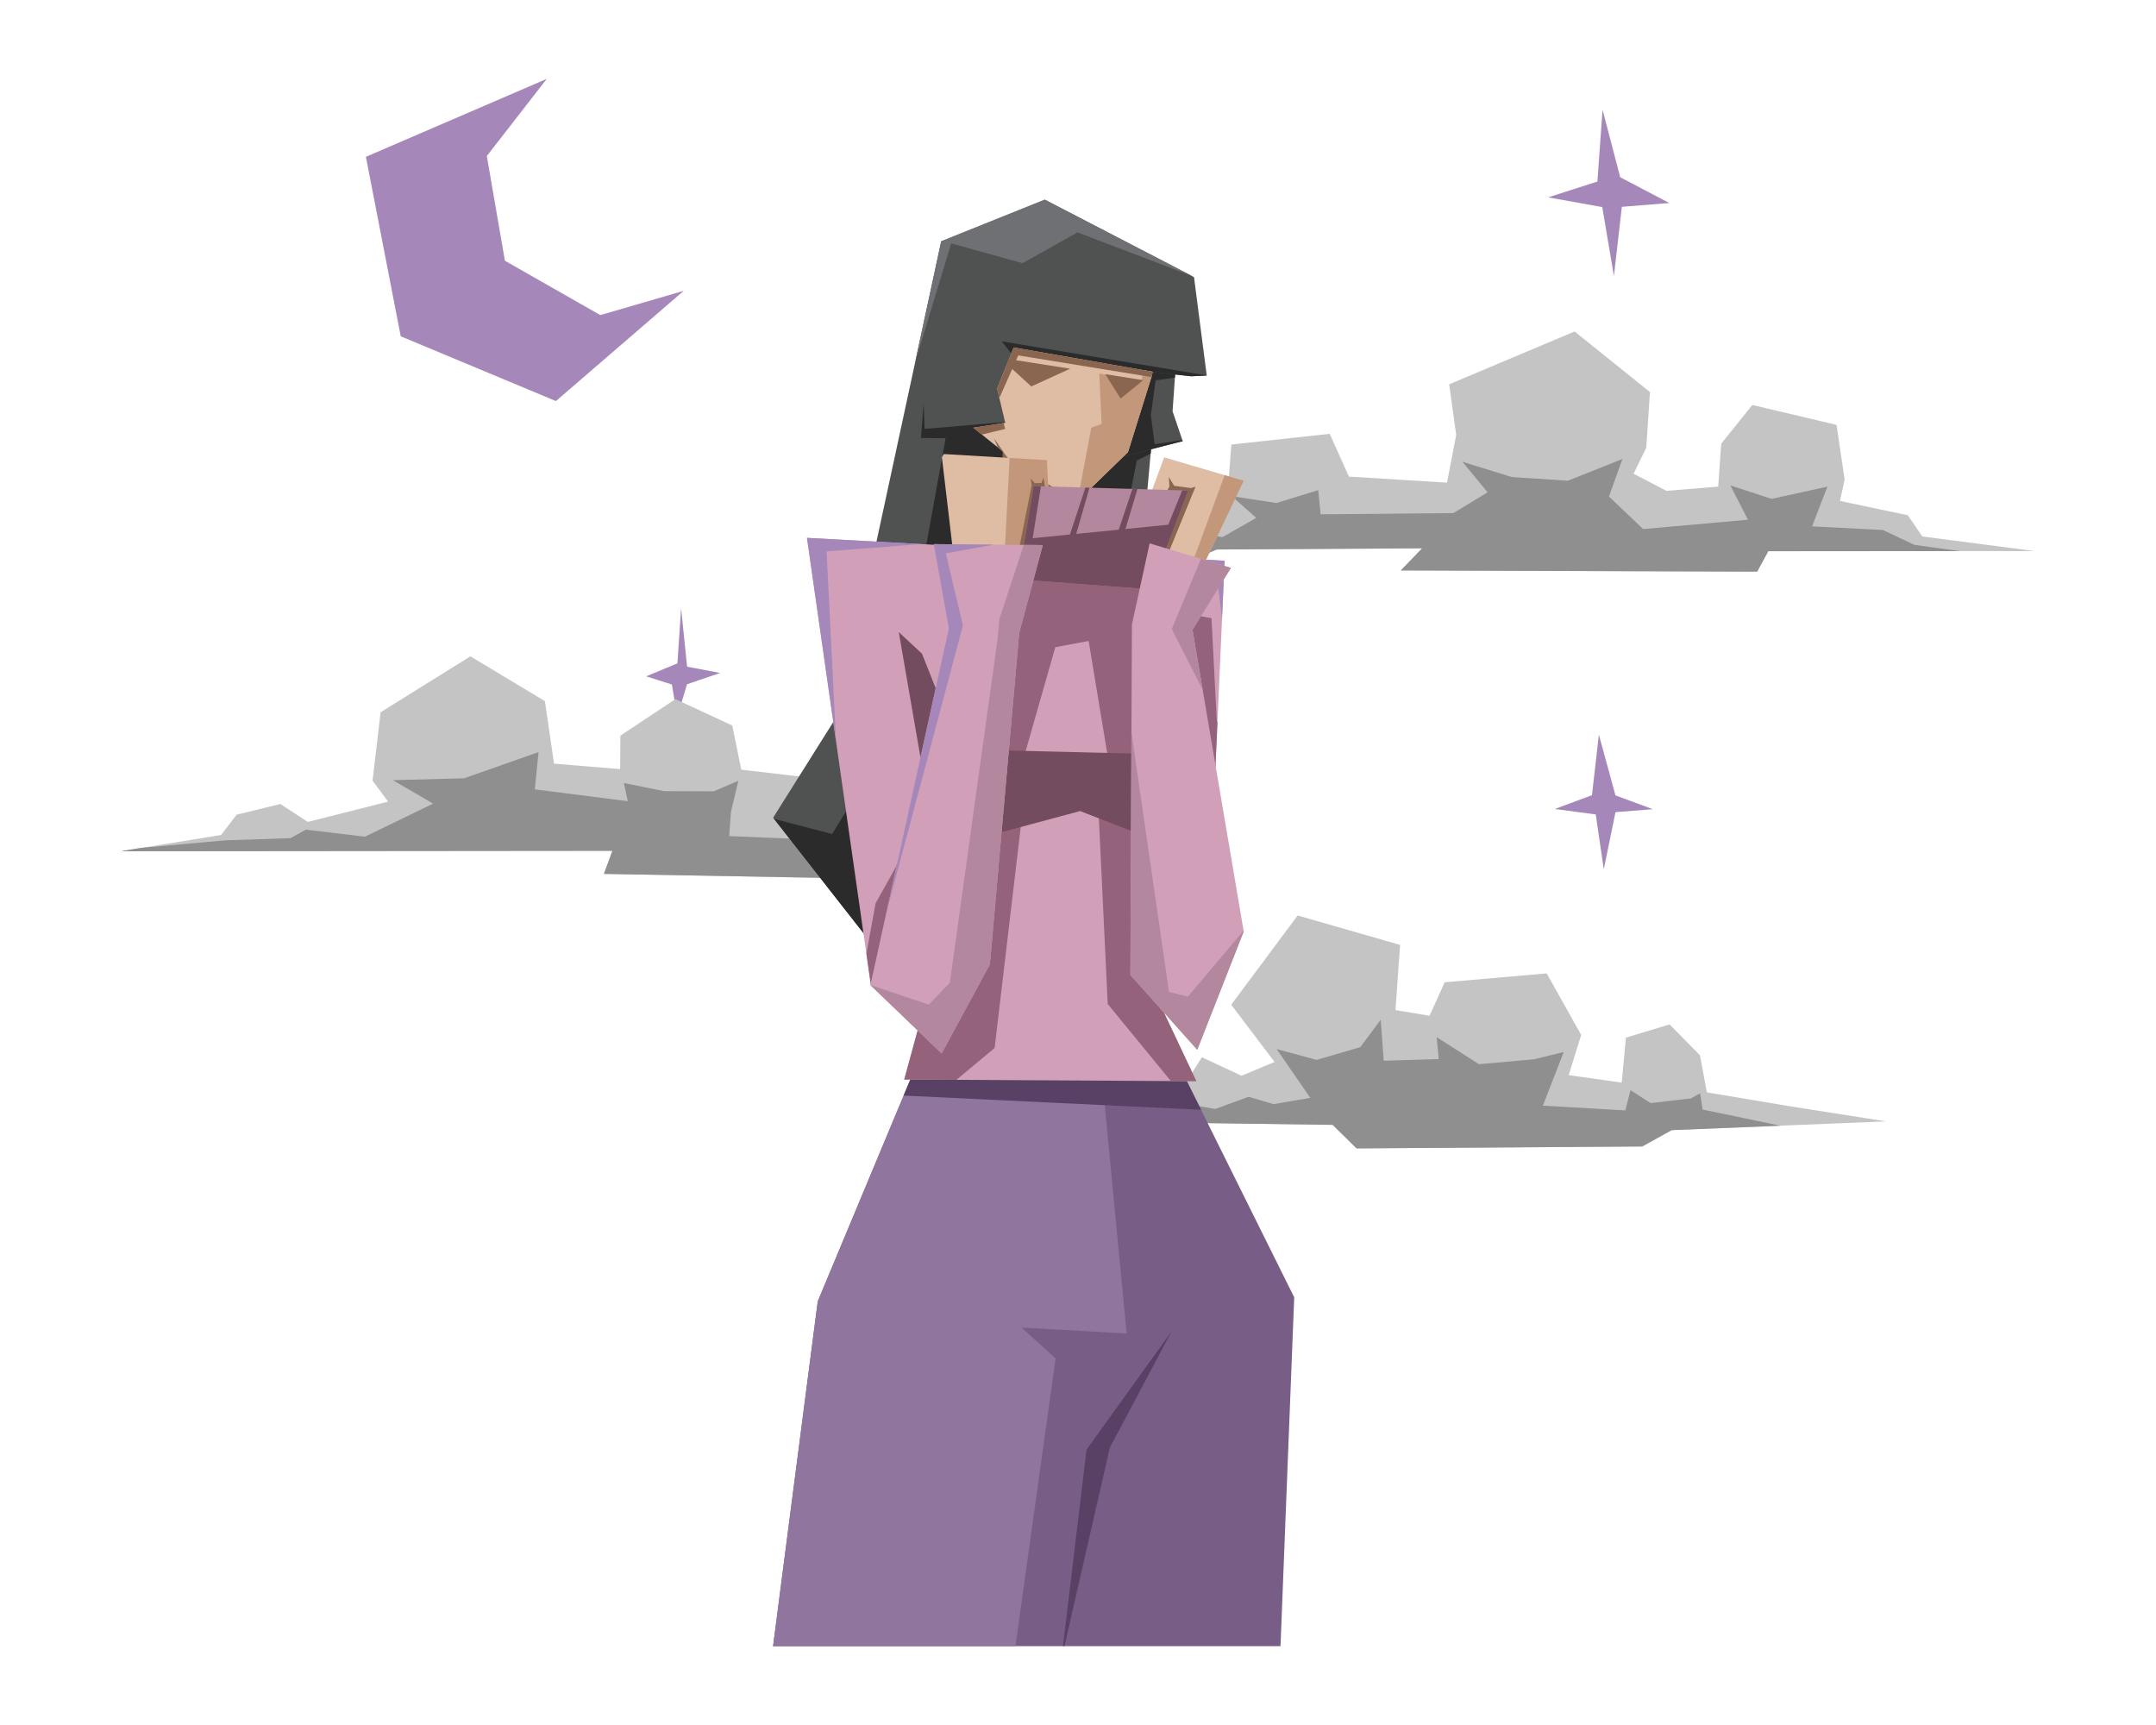 <?xml version="1.0" encoding="UTF-8"?>
<svg xmlns="http://www.w3.org/2000/svg" version="1.1" xmlns:xlink="http://www.w3.org/1999/xlink" viewBox="0 0 840 672">
  <!-- Generator: Adobe Illustrator 29.6.1, SVG Export Plug-In . SVG Version: 2.1.1 Build 9)  -->
  <defs>
    <style>
      .st0 {
        fill: #6e7073;
      }

      .st1 {
        fill: #90759f;
      }

      .st2 {
        clip-path: url(#clippath-6);
      }

      .st3 {
        clip-path: url(#clippath-7);
      }

      .st4 {
        fill: #b3879d;
      }

      .st5 {
        clip-path: url(#clippath-4);
      }

      .st6 {
        fill: #785d87;
      }

      .st7 {
        clip-path: url(#clippath-9);
      }

      .st8 {
        fill: #8f8f8f;
      }

      .st9 {
        fill: #a687b9;
      }

      .st10 {
        fill: none;
      }

      .st11 {
        fill: #734d5f;
      }

      .st12 {
        clip-path: url(#clippath-1);
      }

      .st13 {
        fill: #584164;
      }

      .st14 {
        clip-path: url(#clippath-5);
      }

      .st15 {
        fill: #c4c4c4;
      }

      .st16 {
        fill: #8a6651;
      }

      .st17 {
        clip-path: url(#clippath-8);
      }

      .st18 {
        fill: #505252;
      }

      .st19 {
        clip-path: url(#clippath-3);
      }

      .st20 {
        fill: #c3977a;
      }

      .st21 {
        fill: #2b2b2b;
      }

      .st22 {
        fill: #dfbca4;
      }

      .st23 {
        fill: #95627b;
      }

      .st24 {
        clip-path: url(#clippath-2);
      }

      .st25 {
        fill: #d1a0b8;
      }

      .st26 {
        clip-path: url(#clippath);
      }
    </style>
    <clipPath id="clippath">
      <path class="st10" d="M443.82,218.85l12.16,2.86,18.1-7.64,80.02-.47-8.34,8.62,138.84.47,4.34-7.96,103.78-.04-43.77-5.71-5.66-8.26-26.41-5.57,1.8-8.31h0s-3.14-21.33-3.14-21.33l-32.83-7.75-12.13,15.13-1.16,16.68-20.14,1.64-12.82-6.67,4.94-10.12h0s1.44-21.69,1.44-21.69l-29.36-23.6-48.89,20.59,2.74,19.72-3.57,18.57-38.21-2.35-7.48-16.66-38.34,4.17-1.96,25.7-11.01,1.99-8.59,7.42-37.48,7.64,3.5,2.13,19.61.8ZM665.01,425.52l-2.67-14.4-11.85-12.04-17.01,5.15-1.64,17.52-20.65-2.92,4.87-15.62-13.44-24.01-39.77,3.47-5.88,13.03-13.27-2.21,1.8-25.39-39.92-11.46-25.88,34.76,16.88,22.31-12.88,5.36-15.42-7.2-7.66,12.08-38.4,1.78-50.65,7.94,4.4,1.89,33.46.67,19,5.99,42.24-4.68,48.54.67,9.34,9.17,111.27-.75,11.51-6.37,83.62-3.39-37.54-5.9-32.39-5.43ZM383.77,329.93l-4.79-9.38-35.53-2.26-14.65,3.26-17.09-19.06-22.9-2.69-3.5-17.19-22.16-10.28-21.44,14.22-.1,13.04-25.74-2.12-3.57-24.36-29.02-17.45-34.99,21.78-3.14,26.69,6.04,8.13-31.27,7.91-10.69-6.99-17.04,4.16-6.04,7.91-39.35,6.38,191.81-.18-3.33,8.99,89.31,1.61,12.36-4.26,96.71-2.76-49.89-5.13Z"/>
    </clipPath>
    <clipPath id="clippath-1">
      <polygon class="st10" points="447.18 166.51 447.11 166.43 447.04 166.36 446.95 166.29 446.86 166.23 446.76 166.17 446.65 166.1 446.53 166.04 446.39 165.97 446.25 165.9 446.09 165.82 445.92 165.74 445.73 165.65 445.53 165.55 445.31 165.44 445.07 165.32 444.82 165.18 444.55 165.03 444.29 164.87 444.02 164.7 443.76 164.52 443.52 164.33 443.29 164.14 443.09 163.95 442.91 163.76 442.76 163.59 442.62 163.43 442.49 163.28 442.37 163.15 442.24 163.02 442.11 162.9 441.98 162.78 441.83 162.67 441.67 162.55 441.5 162.43 441.31 162.31 441.1 162.19 440.88 162.06 440.63 161.93 440.37 161.79 440.09 161.64 439.79 161.49 439.47 161.33 439.13 161.17 438.79 161.01 438.44 160.85 438.09 160.68 437.74 160.51 437.41 160.35 437.1 160.2 436.8 160.06 436.52 159.92 436.25 159.8 435.99 159.69 435.74 159.59 435.48 159.51 435.23 159.43 434.96 159.37 434.67 159.32 434.36 159.27 434.02 159.23 433.66 159.2 433.26 159.17 432.81 159.14 432.32 159.11 431.78 159.09 431.19 159.07 430.54 159.05 429.82 159.03 429.05 159.02 428.22 159.01 427.34 159 426.42 158.99 425.47 158.98 424.5 158.96 423.53 158.94 422.57 158.92 421.62 158.9 420.66 158.89 419.71 158.88 418.76 158.88 417.81 158.91 416.86 158.95 415.89 159.02 414.9 159.12 413.87 159.25 412.81 159.42 411.73 159.62 410.63 159.86 409.49 160.13 408.33 160.43 407.14 160.77 405.94 161.13 404.73 161.51 403.53 161.92 402.32 162.35 401.11 162.79 399.89 163.26 398.67 163.74 397.48 164.22 396.3 164.71 395.14 165.22 394 165.73 392.88 166.26 391.8 166.8 390.77 167.37 389.79 167.95 388.84 168.58 387.93 169.25 387.05 169.96 386.21 170.72 385.41 171.5 384.65 172.32 383.91 173.17 383.2 174.04 382.5 174.94 381.83 175.85 381.21 176.77 380.61 177.69 380.04 178.61 379.5 179.55 378.98 180.51 378.49 181.47 378.02 182.45 377.59 183.45 377.17 184.49 376.78 185.57 376.4 186.71 376.04 187.89 375.71 189.11 375.39 190.38 375.08 191.69 374.77 193.07 374.46 194.49 374.15 195.94 373.85 197.39 373.55 198.83 373.25 200.27 372.94 201.7 372.63 203.08 372.34 204.41 372.05 205.65 371.78 206.8 371.51 207.89 371.25 208.92 370.99 209.9 370.75 210.84 370.51 211.72 370.28 212.56 370.06 213.38 369.84 214.18 369.64 214.93 369.46 215.65 369.28 216.33 369.12 216.96 368.98 217.54 368.86 218.07 368.75 218.55 368.66 218.98 368.58 219.38 368.52 219.74 368.47 220.06 368.43 220.35 368.41 220.6 368.4 220.83 368.4 221.03 368.42 221.2 368.44 221.35 368.47 221.48 368.5 221.59 368.54 221.7 368.58 221.8 368.62 221.9 368.67 222.01 368.72 222.12 368.78 222.24 368.84 222.37 368.91 222.51 368.98 222.66 369.05 222.82 369.14 222.99 369.23 223.18 369.33 223.38 369.44 223.6 369.56 223.84 369.69 224.1 369.83 224.38 369.98 224.68 370.14 225 370.31 225.34 370.5 225.69 370.69 226.07 370.9 226.45 371.12 226.86 371.36 227.28 371.62 227.72 371.9 228.18 372.21 228.66 372.54 229.17 372.9 229.69 373.3 230.24 373.73 230.82 374.2 231.41 374.7 232.03 375.24 232.67 375.82 233.34 376.44 234.04 377.1 234.77 377.79 235.53 378.51 236.32 379.27 237.13 380.05 237.96 380.86 238.8 381.69 239.65 382.54 240.5 383.41 241.35 384.3 242.18 385.18 242.97 386.05 243.72 386.94 244.43 387.82 245.11 388.71 245.75 389.58 246.35 390.43 246.89 391.27 247.4 392.11 247.89 392.97 248.34 393.85 248.78 394.74 249.2 395.65 249.6 396.58 249.97 397.54 250.33 398.53 250.68 399.54 251.01 400.56 251.32 401.57 251.6 402.58 251.85 403.59 252.08 404.58 252.28 405.56 252.46 406.51 252.61 407.42 252.72 408.28 252.82 409.1 252.9 409.88 252.96 410.61 253 411.28 253.03 411.89 253.03 412.44 253.03 412.94 253.02 413.4 253 413.82 253 414.23 252.99 414.62 253 415.02 253.02 415.42 253.05 415.81 253.09 416.18 253.14 416.48 253.19 416.57 253.2 443.08 234.68 449.04 168.56 447.18 166.51"/>
    </clipPath>
    <clipPath id="clippath-2">
      <polygon class="st10" points="456.85 160.24 458.03 143.18 457.12 142.13 457.06 142.06 457 141.99 456.95 141.92 456.9 141.86 456.85 141.8 456.8 141.74 456.76 141.68 456.71 141.62 456.66 141.55 456.61 141.48 456.55 141.41 456.5 141.33 456.44 141.25 456.39 141.17 456.33 141.09 456.27 141 456.21 140.9 456.15 140.81 456.09 140.71 456.02 140.61 455.96 140.51 455.89 140.41 455.83 140.31 455.76 140.21 455.69 140.11 455.63 140.01 455.56 139.91 455.49 139.82 455.42 139.73 455.35 139.64 455.28 139.55 455.21 139.47 455.13 139.39 455.05 139.3 454.97 139.22 454.88 139.14 454.78 139.06 454.68 138.98 454.57 138.9 454.45 138.82 454.33 138.73 454.19 138.65 454.05 138.56 453.9 138.48 453.74 138.4 453.58 138.32 453.41 138.24 453.23 138.16 453.05 138.08 452.87 138.01 452.68 137.94 452.5 137.87 452.31 137.8 452.12 137.74 451.94 137.68 451.76 137.62 451.57 137.57 451.39 137.51 451.2 137.46 451 137.42 450.8 137.37 450.6 137.33 450.37 137.29 450.14 137.25 449.9 137.21 449.65 137.17 449.38 137.13 449.1 137.09 448.81 137.05 448.51 137.01 448.2 136.98 447.88 136.94 447.57 136.91 447.25 136.88 446.93 136.85 446.62 136.83 446.31 136.81 446.01 136.8 445.72 136.8 445.45 136.8 445.19 136.81 444.95 136.82 444.72 136.84 444.5 136.86 444.28 136.89 444.06 136.92 443.85 136.97 443.63 137.02 443.4 137.07 443.16 137.14 442.92 137.21 442.68 137.3 442.43 137.39 442.17 137.49 441.92 137.6 441.67 137.72 441.43 137.85 441.19 137.98 440.97 138.12 440.76 138.27 440.55 138.42 440.34 138.59 440.14 138.76 439.93 138.95 439.72 139.14 439.5 139.36 439.26 139.59 439.01 139.83 438.75 140.1 438.46 140.39 438.15 140.69 437.83 141.02 437.48 141.37 437.11 141.73 436.73 142.11 436.33 142.49 435.93 142.89 435.52 143.29 435.1 143.7 434.69 144.11 434.27 144.55 433.87 145 433.47 145.47 433.09 145.95 432.72 146.45 432.37 146.98 432.02 147.54 431.67 148.14 431.32 148.77 430.97 149.44 430.62 150.14 430.26 150.87 429.92 151.64 429.57 152.42 429.24 153.22 428.94 154 428.66 154.77 428.42 155.52 428.2 156.24 428.01 156.94 427.85 157.61 427.72 158.24 427.61 158.86 427.52 159.47 427.45 160.07 427.39 160.66 427.34 161.24 427.29 161.82 427.26 162.4 427.23 162.99 427.21 163.59 427.2 164.2 427.2 164.81 427.21 165.43 427.22 166.05 427.24 166.68 427.28 167.33 427.32 167.97 427.37 168.6 427.43 169.22 427.49 169.82 427.57 170.41 427.65 170.97 427.73 171.5 427.82 172 427.92 172.46 428.01 172.9 428.11 173.3 428.22 173.69 428.33 174.04 428.44 174.35 428.56 174.63 428.68 174.88 428.79 175.09 428.9 175.26 429 175.42 429.09 175.55 429.18 175.68 429.26 175.78 429.33 175.88 429.4 175.97 429.46 176.05 429.51 176.11 429.54 176.15 429.56 176.18 429.57 176.19 429.58 176.2 438.48 177.6 460.8 171.85 456.85 160.24"/>
    </clipPath>
    <clipPath id="clippath-3">
      <polygon class="st10" points="465.19 107.89 407.07 77.76 366.71 93.97 338.94 222.75 339.08 223.05 328.76 274.68 301.2 318.53 341.37 369.84 369.79 360.43 369.82 360.37 370.06 359.97 370.43 359.34 370.83 358.68 371.22 358.04 371.6 357.45 371.96 356.89 372.32 356.35 372.67 355.83 373.02 355.32 373.38 354.81 373.73 354.31 374.09 353.79 374.46 353.27 374.82 352.73 375.19 352.19 375.55 351.66 375.9 351.13 376.24 350.61 376.57 350.11 376.88 349.63 377.18 349.18 377.46 348.74 377.73 348.33 377.99 347.94 378.24 347.57 378.47 347.21 378.7 346.86 378.93 346.52 379.15 346.17 379.36 345.82 379.58 345.47 379.79 345.1 380 344.71 380.2 344.3 380.4 343.87 380.58 343.41 380.76 342.91 380.92 342.39 381.07 341.85 381.2 341.3 381.31 340.76 381.41 340.24 381.5 339.75 381.57 339.28 381.64 338.84 381.7 338.43 381.75 338.04 381.79 337.65 381.83 337.27 381.86 336.88 381.89 336.48 381.92 336.06 381.94 335.61 381.96 335.13 381.98 334.61 381.99 334.03 382 333.42 382.01 332.77 382.02 332.1 387.23 230.99 387.23 230.97 387.18 230.88 387.08 230.69 386.93 230.41 386.74 230.05 386.5 229.63 386.23 229.17 385.94 228.67 385.62 228.17 385.29 227.66 385.19 227.52 390.12 228.43 413.69 188.64 402.17 167.13 402.15 167.1 432.02 145.37 448.91 144.91 464.09 146.58 464.11 146.58 470.16 146.3 465.19 107.89"/>
    </clipPath>
    <clipPath id="clippath-4">
      <polygon class="st10" points="398.66 136.01 394.92 135.36 388.49 151.38 391.65 164.71 379.2 166.63 390.36 175.57 394.24 180.24 419.69 195.36 437.89 177.68 439.22 176.39 439.49 176.12 448.85 146.16 449.04 144.82 398.66 136.01"/>
    </clipPath>
    <clipPath id="clippath-5">
      <polygon class="st10" points="503.83 504.55 501.75 500.36 460.61 417.57 379.81 409.2 355.59 418.37 318.61 506.96 301.2 641.28 498.9 641.28 504.24 505.37 503.83 504.55"/>
    </clipPath>
    <clipPath id="clippath-6">
      <polygon class="st10" points="314.4 209.52 339.31 383.83 359.49 394.08 359.52 394.09 352.29 420.55 466.12 421.2 452.07 391.46 470.3 371.86 470.32 371.83 477.12 218.44 314.4 209.52"/>
    </clipPath>
    <clipPath id="clippath-7">
      <path class="st10" d="M367.72,176.88l-.76,1.23,4.89,41.37,27.04,1.97,1.33-9.87h0s8.25-20.62,8.25-20.62l-.6-11.71-40.15-2.37ZM454.21,178.35l-.54-.16-.1-.03-5.16,13.94,1.39,25.64,16.95,6.9,17.82-37.35-30.35-8.93Z"/>
    </clipPath>
    <clipPath id="clippath-8">
      <polygon class="st10" points="402.71 189.36 397.61 220.01 395.04 225.58 446.19 229.44 450.59 223.47 462.96 191.1 402.71 189.36"/>
    </clipPath>
    <clipPath id="clippath-9">
      <path class="st10" d="M369.68,244.85l-30.56,138.93,27.75,26.63,18.8-34.73,11.42-129.1,9.19-34.24-42.46-.37,5.86,32.88ZM464.61,245.33l14.98-24.1-31.68-9.55-6.9,31.59-.54,122.56-.05,11.58v2.43s26.04,29.11,26.04,29.11l18.08-46.04.02-.06-19.95-117.52Z"/>
    </clipPath>
  </defs>
  <g id="_아티스트" data-name="아티스트">
    <g id="_레이어_그룹" data-name="레이어_그룹">
      <g id="_벡터_레이어" data-name="벡터_레이어">
        <path class="st9" d="M624.25,80.67l-21.08-3.79,19.2-6.16,2-28,6.88,26.33,19.15,10.04-18.51,1.48-3.09,26.93-4.55-26.84Z"/>
        <path class="st9" d="M621.73,317.28l-16-2.12,14.52-5.38,2.68-23.59,6.47,23.67,14.59,5.38-14.58,1.14-4.56,22.26-3.13-21.36Z"/>
        <path class="st9" d="M261.77,266.66l-10.01-3.19,12.17-5.05,1.43-21.53v-.03s2.34,22.86,2.34,22.86l12.88,2.44-12.9,4.4-3.82,12.62-2.09-12.53Z"/>
      </g>
      <g id="_벡터_레이어1" data-name="벡터_레이어">
        <path class="st9" d="M266.4,113.28l-49.81,42.96-60.46-25.23-13.57-69.92,70.47-30.37-23.36,30.06,7.05,40.8,37.17,21.17,32.47-9.45h.04Z"/>
      </g>
      <g id="_벡터_레이어__x2B__벡터_레이어" data-name="벡터_레이어__x2B__벡터_레이어">
        <g class="st26">
          <path class="st15" d="M792.72,214.68l-103.78.04-4.34,7.96-138.84-.47,8.34-8.62-80.02.47-18.1,7.64-12.16-2.86-19.61-.8-3.5-2.13,37.48-7.64,8.59-7.42,11.01-1.99,1.96-25.7,38.34-4.17,7.48,16.66,38.21,2.35,3.57-18.57-2.74-19.72,48.89-20.59,29.36,23.6-1.44,21.68h0s-4.94,10.13-4.94,10.13l12.82,6.67,20.14-1.64,1.16-16.68,12.13-15.13,32.83,7.75,3.14,21.32h0s-1.8,8.32-1.8,8.32l26.41,5.57,5.66,8.26,43.77,5.71Z"/>
          <path class="st15" d="M734.94,436.85l-83.62,3.39-11.51,6.37-111.27.75-9.34-9.17-48.54-.67-42.24,4.68-19-5.99-33.46-.67-4.4-1.89,50.65-7.94,38.4-1.78,7.66-12.08,15.42,7.2,12.88-5.36-16.88-22.31,25.88-34.76,39.92,11.46-1.8,25.39,13.27,2.21,5.88-13.03,39.77-3.47,13.44,24.01-4.87,15.62,20.65,2.92,1.64-17.52,17.01-5.15,11.85,12.04,2.67,14.4,32.39,5.43,37.54,5.9Z"/>
          <path class="st15" d="M433.66,335.06l-96.71,2.76-12.36,4.26-89.31-1.61,3.33-8.99-191.81.18,39.35-6.38,6.04-7.91,17.04-4.16,10.69,6.99,31.27-7.91-6.04-8.13,3.14-26.69,34.99-21.78,29.02,17.45,3.57,24.36,25.74,2.12.1-13.04,21.44-14.22,22.16,10.28,3.5,17.19,22.9,2.69,17.09,19.06,14.65-3.26,35.53,2.26,4.79,9.38,49.89,5.13Z"/>
          <g id="_벡터_레이어2" data-name="벡터_레이어">
            <path class="st8" d="M409.96,336.69l-66.89,44.3h-.28s-.43-.05-.43-.05l-.62-.1-.79-.15-.91-.17-1.01-.16-1.11-.15-1.25-.11-1.41-.05-1.55.02-1.69.1-1.82.18-1.96.24-2.11.29-2.28.32-2.4.33-2.5.32-2.59.3-2.69.26-2.82.22-2.97.19-3.08.15-3.18.12-3.29.09-3.42.07-3.58.04h-3.77s-3.9-.03-3.9-.03l-4.01-.06-4.13-.09-4.25-.11-4.42-.13-4.61-.15-4.73-.15-4.82-.14-4.91-.13-5-.12-5.11-.1-5.22-.09-5.25-.08-5.23-.06-5.2-.06-5.16-.05-5.16-.05-5.15-.06-5.07-.07-4.97-.08-4.87-.09-4.78-.11-4.73-.13-4.68-.15-4.59-.17-4.47-.18-4.37-.19-4.28-.2-4.22-.21-4.17-.21-4.07-.22-3.95-.23-3.84-.24-3.72-.26-3.63-.28-3.55-.32-3.42-.35-3.27-.38-3.12-.41-2.99-.44-2.88-.46-2.79-.49-2.67-.5-2.55-.51-2.43-.51-2.36-.51-2.3-.52-2.24-.51-2.18-.5-2.12-.48-2.07-.45-2.05-.42-2.04-.39-2.02-.36-1.98-.32-1.94-.28-1.89-.24-1.86-.22-1.83-.2-1.78-.18-1.73-.16-1.69-.15-1.65-.15-1.63-.14-1.61-.15-1.56-.15-1.52-.16-1.48-.17-1.45-.18-1.44-.19-1.44-.21-1.41-.22-1.37-.23-1.32-.25-1.27-.27-1.2-.28-1.11-.3-1.02-.31-.93-.32-.84-.33-.76-.34-.68-.35-.61-.36-.54-.37-.48-.37-.42-.37-.37-.37-.32-.36-.28-.35-.24-.34-.21-.34-.19-.33-.17-.33-.16-.32-.15-.33-.15-.33-.15-.34-.15-.35-.16-.36-.16-.37-.16-.38-.15-.4-.15-.41-.13-.43-.12-.46-.1-.48-.06-.5v-.51s.02-.51.02-.51l.08-.51.13-.5.17-.48.2-.46.22-.43.24-.4.25-.37.26-.34.26-.31.26-.28.26-.26.25-.24.25-.23.25-.22.25-.22.25-.22.25-.23.26-.24.27-.26.28-.29.29-.33.31-.39.32-.44.34-.48.35-.52.37-.55.38-.58.39-.59.4-.59.41-.58.41-.55.41-.52.4-.48.38-.43.36-.38.33-.34.3-.29.27-.25.25-.23.23-.21.21-.19.2-.18.18-.16.17-.14.15-.13.14-.12.13-.11.11-.11.1-.1.09-.1.09-.09.08-.09.07-.08.07-.08.06-.07.06-.07.05-.07.05-.06.05-.06.04-.05.04-.05.04-.05.04-.05.05-.05,2.78-4.89,39.58-3.54,25.32-.85,6.02-3.31,22.99,2.74,26.56-12.88-15.65-9.13,27.73-.74,29.01-10.21-1.46,14.52,36.21,4.61-1.51-7.08,15.64,3.16,19.38.07,9.58-4.1-2.89,12.21h0s-.67,9.32-.67,9.32l39.12,1.64.23-4.69,15.56,5.56,30.35.65,8.94,4.27,31.66,3.46Z"/>
            <path class="st8" d="M772.8,215.98l-54.41,56.28-.05-.02-.22-.13-.38-.28-.48-.42-.52-.49-.56-.5-.64-.46-.76-.39-.94-.3-1.17-.18-1.39-.07-1.61.04-1.82.13-2.01.19-2.22.24-2.43.27-2.59.28-2.72.28-2.85.27-2.99.27-3.17.26-3.37.26-3.52.26-3.67.26-3.82.26-4,.26-4.21.27-4.44.27-4.6.26-4.74.25-4.88.23-5.01.21-5.19.18-5.38.16-5.48.13-5.55.09-5.61.04h-5.67s-5.76-.08-5.76-.08l-5.87-.12-5.88-.17-5.86-.21-5.84-.25-5.81-.28-5.81-.31-5.81-.32-5.76-.33-5.68-.32-5.6-.31-5.52-.29-5.47-.29-5.42-.29-5.3-.3-5.15-.31-5-.33-4.88-.36-4.76-.4-4.58-.44-4.37-.49-4.16-.55-3.95-.61-3.76-.68-3.58-.74-3.38-.78-3.17-.81-2.96-.83-2.76-.84-2.59-.86-2.43-.87-2.25-.85-2.08-.83-1.91-.81-1.75-.78-1.61-.75-1.47-.72-1.3-.67-1.14-.62-.99-.58-.85-.53-.73-.49-.62-.45-.53-.42-.46-.39-.39-.37-.33-.36-.28-.34-.24-.33-.21-.31-.18-.31-.15-.32-.13-.33-.11-.34-.1-.36-.08-.38-.07-.4-.06-.42-.05-.44-.05-.45-.05-.46-.07-.47-.09-.49-.12-.49-.16-.5-.21-.5-.25-.49-.29-.48-.34-.46-.37-.44-.4-.42-.42-.39-.42-.37-.42-.34-.41-.32-.41-.31-.41-.3-.41-.31-.41-.33-.41-.36-.41-.4-.42-.46-.41-.52-.39-.58-.36-.63-.33-.67-.3-.69-.27-.7-.25-.69-.23-.67-.21-.63-.21-.58-.2-.54-.2-.49-.21-.45-.22-.41-.23-.37-.24-.33-.24-.29-.25-.26-.25-.22-.24-.19-.23-.16-.21-.14-.2-.12-.18-.11-.17-.1-.16-.09-.15-.08-.15-.07-.15-.07-.15-.08-.15-.1-.15-.12-.16-.14-.16-.17-.15-.19-.15-.21-.14-.22-.13-.23-.13-.23-.12-.23-.12-.22-.11-.21-.1-.2-.09-.18-.09-.17-.08-.15-.08-.14-4.34-5.53,31.91-4.26,12.95-6.44,11.03,2.08,13.14-7.51-9.58-8.48,17.44,2.7,16.3-5.02.93,9.42,51.72-.48,13.34-8.1-9.82-11.89,19.23,5.95,21.87,1.43,21.26-8.48-5.27,14.63,13.32,12.68,40.85-3.63-6.89-13.39,16.08,5.26,21.76-4.76v.02s-5.98,15.45-5.98,15.45l27.61,1.42,12.26,5.78,26.89,3.71Z"/>
            <path class="st8" d="M709.54,441.74l-10.67,15.61-.05.05-.23.24-.32.35-.33.37-.33.37-.32.35-.3.34-.3.34-.3.34-.32.34-.34.36-.38.38-.43.41-.47.44-.51.45-.56.47-.6.49-.64.5-.68.51-.71.51-.76.51-.81.51-.85.5-.88.49-.93.48-.99.47-1.05.46-1.13.45-1.19.44-1.25.43-1.31.42-1.37.42-1.44.43-1.52.43-1.58.43-1.63.43-1.68.43-1.73.43-1.79.43-1.86.43-1.89.42-1.92.4-1.94.39-1.96.37-2,.36-2.04.35-2.05.33-2.04.31-2.04.29-2.03.27-2.04.25-2.06.24-2.04.21-2.01.19-1.98.16-1.94.13-1.91.11-1.89.09-1.84.07-1.78.05-1.73.03-1.67.02h-1.63s-1.6-.01-1.6-.01l-1.55-.03-1.49-.05-1.44-.07-1.38-.09-1.34-.11-1.31-.13-1.26-.15-1.21-.16-1.17-.17-1.14-.18-1.13-.18-1.13-.18-1.13-.17-1.13-.16-1.13-.14-1.15-.12-1.18-.1-1.22-.08-1.23-.06-1.23-.05-1.23-.04-1.23-.03-1.23-.02-1.24-.02h-1.23s-1.21-.02-1.21-.02h-1.21s-1.22-.01-1.22-.01h-1.25s-1.26,0-1.26,0l-1.27.02-1.29.02-1.31.03-1.35.03-1.4.03-1.43.02-1.46.02h-1.5s-1.54.02-1.54.02h-1.6s-1.66-.02-1.66-.02l-1.7-.03-1.73-.04-1.75-.05-1.76-.06-1.79-.08-1.82-.09-1.83-.1-1.82-.11-1.81-.11-1.8-.12-1.81-.12-1.83-.11-1.83-.1-1.82-.09-1.83-.08-1.84-.06-1.88-.05-1.93-.03h-1.96s-1.98,0-1.98,0l-1.99.02-2.01.03-2.05.04-2.08.04-2.09.04-2.09.04-2.08.04-2.08.03-2.09.03-2.1.03-2.09.02-2.07.02h-2.05s-2.03.03-2.03.03h-2.03s-2.04,0-2.04,0l-2.02-.02-2-.03-1.98-.04-1.97-.05-1.97-.06-1.98-.06-1.96-.06-1.93-.06-1.9-.06-1.88-.06-1.87-.06-1.86-.05-1.83-.05-1.79-.04-1.75-.04-1.73-.03-1.71-.03-1.67-.03-1.62-.04-1.56-.04-1.52-.06-1.48-.07-1.45-.09-1.41-.1-1.36-.12-1.32-.14-1.29-.16-1.27-.18-1.27-.2-1.25-.21-1.24-.22-1.22-.22-1.21-.22-1.22-.21-1.23-.21-1.22-.2-1.21-.18-1.2-.17-1.18-.16-1.18-.16-1.18-.15-1.16-.15-1.14-.14-1.11-.14-1.09-.14-1.08-.15-1.08-.15-1.05-.16-1.03-.16-1-.17-.98-.18-.97-.19-.97-.21-.96-.22-.95-.22-.94-.23-.93-.23-.94-.23-.95-.23-.95-.22-.95-.21-.94-.2-.93-.19-.93-.18-.91-.16-.9-.15-.89-.14-.87-.13-.85-.12-.82-.12-.79-.12-.76-.12-.74-.12-.72-.12-.69-.13-.67-.14-.66-.16-.66-.17-.65-.19-.65-.21-.65-.23-.65-.25-.64-.26-.64-.28-.64-.29-.63-.29-.62-.29-.61-.29-.6-.28-.6-.28-.59-.27-.58-.26-.57-.25-.55-.23-.53-.22-.51-.21-.49-.2-.47-.19-.45-.18-.43-.17-.42-.17-.4-.17-.39-.17-.39-.18-.38-.19-.38-.2-.38-.21-.39-.22-.39-.24-.39-.25-.39-.25-.39-.26-.39-.26-.39-.26-.39-.25-.38-.24-.37-.22-.36-.21-.35-.2-.33-.19-.32-.17-.3-.16-.29-.15-.28-.14-.26-.13-.24-.12-.23-.12-.21-.11-.2-.11-.19-.1-.18-.11-.18-.11-.18-.12-.17-.13-.17-.15-.18-.16-.18-.18-.19-.19-.19-.2-.2-.21-.2-.21-.2-.21-.19-.21-.19-.21-.19-.2-.18-.19-.17-.19-.17-.18-.16-.17-.15-.16-.14-.16-.14-.15-.13-.15-.12-.15-.11-.15-.11-.15-.1-.15-.09-.15-.08-.15-.08-.15-.07-.16-.06-.16-.06-.16-.05-.17-.05-.18-.04-.18-.04-.19-.03-.2-.03-.21-.03-.22-.03-.24-.02-.25-.02-.26-.02-.27-.02-.27v-.27s-.02-.27-.02-.27v-.26s-.02-.25-.02-.25v-.24s-.01-.23-.01-.23v-.22s0-.2,0-.2v-.19s0-.17,0-.17v-.16s0-.15,0-.15v-.14s0-.13,0-.13v-.12s0-.12,0-.12v-.11s0-.11,0-.11v-.11s-.01-.12-.01-.12v-.12s-.01-.13-.01-.13v-.14s0-.15,0-.15v-.16s0-.16,0-.16v-.16s.02-.16.02-.16v-.16s.03-.15.03-.15v-.14s.03-.13.03-.13v-.12s.03-.12.03-.12v-.11s.02-.1.02-.1v-.1s1.35-3.11,1.35-3.11l43.88-3.71,22.51,3.31,24.62-6.47,10.69,1.86,13.04-4.75,9.68,2.87,14.33-2.45-13.11-19.01,15.6,4.22,17.01-4.97,7.94-10.68,1.17,15.98,21.44-.64-.81-8.54,16.48,10.53,21.42-1.9,11.59-2.84v.03s-8.11,20.86-8.11,20.86l32.13,1.85,2.01-7.9,7.82,5.06,15.74-1.84,3.55-1.97.99,6.32,46.22,9.6Z"/>
          </g>
        </g>
      </g>
    </g>
  </g>
  <g id="_벡터_레이어__x2B__벡터_레이어1" data-name="벡터_레이어__x2B__벡터_레이어">
    <g class="st12">
      <path class="st18" d="M447.18,166.51l1.86,2.05-5.96,66.12-26.51,18.52h-.09s-.3-.06-.3-.06l-.37-.05-.39-.04-.4-.03-.4-.02h-.39s-.4,0-.4,0h-.43s-.46.02-.46.02h-.5s-.55.02-.55.02h-.61s-.67-.03-.67-.03l-.73-.04-.78-.06-.82-.08-.86-.1-.9-.12-.95-.15-.98-.18-1-.2-1.01-.23-1.01-.25-1.02-.28-1.02-.31-1.01-.33-.99-.35-.96-.36-.93-.38-.91-.39-.9-.42-.88-.44-.86-.46-.84-.48-.84-.51-.85-.55-.87-.6-.88-.64-.89-.68-.88-.71-.88-.75-.88-.79-.88-.83-.87-.85-.85-.85-.83-.85-.81-.84-.79-.83-.75-.81-.72-.79-.69-.76-.66-.73-.62-.7-.58-.67-.54-.64-.5-.62-.47-.6-.43-.58-.4-.55-.36-.52-.33-.5-.3-.48-.28-.46-.26-.44-.24-.42-.22-.41-.21-.39-.2-.37-.18-.36-.17-.34-.16-.32-.15-.3-.14-.28-.13-.26-.12-.24-.11-.22-.1-.2-.09-.19-.08-.17-.08-.16-.07-.15-.07-.14-.06-.13-.06-.12-.05-.11-.05-.11-.04-.1-.04-.1-.04-.11-.03-.12-.03-.13-.02-.15-.02-.17v-.2s0-.23,0-.23l.02-.26.04-.29.05-.32.06-.36.08-.4.09-.43.11-.48.13-.53.14-.58.16-.63.17-.68.19-.72.2-.76.21-.79.22-.82.23-.85.24-.88.25-.93.26-.98.26-1.03.27-1.09.27-1.15.29-1.24.3-1.33.3-1.39.31-1.42.3-1.44.3-1.44.3-1.45.31-1.45.31-1.42.31-1.37.31-1.32.32-1.26.34-1.22.36-1.18.38-1.14.4-1.09.41-1.04.44-1,.46-.97.5-.97.52-.95.54-.94.57-.93.59-.92.63-.91.67-.91.69-.9.71-.88.74-.85.76-.82.8-.79.84-.76.88-.71.91-.67.95-.63.98-.59,1.03-.56,1.08-.54,1.11-.53,1.14-.51,1.16-.5,1.18-.49,1.2-.48,1.22-.48,1.22-.47,1.21-.45,1.21-.43,1.2-.4,1.2-.38,1.21-.36,1.19-.34,1.16-.3,1.13-.27,1.11-.24,1.08-.2,1.06-.17,1.02-.13.99-.1.97-.07.95-.04.95-.02h.95s.95,0,.95,0l.96.02.96.02.96.02.97.02.97.02h.95s.92.03.92.03h.88s.83.02.83.02h.78s.71.03.71.03l.65.02.59.02.54.02.49.03.44.03.4.03.36.03.34.04.31.05.29.05.27.06.26.07.25.08.25.1.26.11.27.12.28.13.3.14.31.15.33.16.35.17.35.17.35.16.34.16.34.16.32.16.3.15.28.15.26.14.24.13.22.13.21.12.19.12.17.12.16.12.15.12.14.12.13.12.12.13.12.13.13.15.14.16.16.17.18.18.2.19.22.19.24.19.26.18.27.17.27.16.26.15.25.14.24.12.22.11.2.1.19.09.17.08.16.08.14.07.13.07.12.06.11.06.1.06.09.06.08.07.08.07.07.08Z"/>
      <g id="_벡터_레이어3" data-name="벡터_레이어">
        <path class="st21" d="M450.44,174.66l.04.96-7.57,3.79-3.18,16.08-16.24,4.42h0s-.04-.01-.04-.01l-.07-.03-.1-.04-.12-.06-.12-.06-.12-.07-.13-.07-.13-.07-.13-.07-.14-.06-.15-.06-.16-.06-.17-.06-.18-.07-.19-.07-.2-.08-.21-.09-.21-.1-.22-.12-.22-.13-.23-.15-.23-.17-.24-.19-.24-.21-.25-.23-.26-.25-.27-.27-.28-.3-.28-.31-.28-.33-.29-.34-.3-.35-.31-.37-.32-.38-.31-.39-.31-.4-.3-.41-.3-.43-.29-.45-.28-.46-.27-.48-.25-.5-.23-.52-.21-.55-.19-.58-.16-.6-.13-.63-.1-.65-.07-.68-.03-.71v-.74s.03-.75.03-.75l.07-.76.1-.76.13-.77.17-.77.21-.78.24-.78.27-.78.31-.77.34-.77.38-.78.42-.8.45-.81.48-.81.52-.82.56-.83.6-.84.65-.86.69-.86.72-.86.76-.86.79-.84.82-.84.85-.83.86-.8.86-.76.85-.72.84-.68.83-.64.81-.6.78-.56.75-.51.72-.46.69-.42.67-.38.64-.35.62-.31.59-.28.58-.24.57-.22.57-.19.57-.17.57-.14.57-.11.57-.09.57-.06.57-.03h.57s.56,0,.56,0l.54.04.52.07.5.09.48.12.45.13.42.14.39.15.36.16.32.16.29.16.26.15.23.15.21.15.2.16.18.16.17.16.17.16.16.16.16.16.15.17.15.17.14.17.14.18.14.19.13.19.12.2.11.21.11.22.1.23.09.24.08.25.07.25.06.25.06.24.05.22.05.21.04.19.04.17.04.16.04.15.04.14.04.12.04.11.04.11.04.1.04.09.04.09.05.09.05.09.05.09.05.09.05.1.05.11.04.12.04.13.03.14.02.15.02.16v.18s0,.19,0,.19v.2s-.02.2-.02.2l-.02.2-.02.2-.02.19-.02.19-.02.18v.17s-.02.16-.02.16v.15s0,.14,0,.14v.13s.02.13.02.13l.02.12.02.12.02.12.02.12.02.12v.12s.02.12.02.12v.13s0,.14,0,.14v.14s-.02.14-.02.14l-.02.14-.03.14-.03.14-.03.13-.03.12-.03.11-.03.11-.02.1-.02.09-.02.09v.08s-.02.08-.02.08v.07s0,.06,0,.06v.06s0,.06,0,.06v.05s.02.05.02.05v.04s.02.04.02.04v.04s.02.03.02.03v.03s.02.03.02.03v.03s.02.03.02.03v.03s.02.03.02.03v.03s.02.03.02.03v.03s.02.03.02.03v.03s.02.03.02.03v.03s.01.03.01.03v.03s.01.03.01.03v.03s.01.03.01.03v.03s.01.03.01.03v.03s.01.03.01.03v.02s.01.02.01.02v.02s.01.02.01.02v.02s.01.02.01.02v.02s.01.02.01.02v.02s.01.01.01.01v.02s.01.01.01.01h0s0,.03,0,.03h0s0,.03,0,.03v.02s.02.02.02.02v.02s.03.02.03.02l.02.03.02.03.02.03.02.03.03.04.03.04.03.04.03.04.03.04.04.04.04.04.04.05.04.05.04.05.04.05.04.05.04.05.04.05.04.05.04.05.04.05.04.05.04.05.04.05.04.06.04.06.04.06.04.06.04.06.04.06.03.06.03.06Z"/>
      </g>
    </g>
  </g>
  <g id="_벡터_레이어__x2B__벡터_레이어2" data-name="벡터_레이어__x2B__벡터_레이어">
    <g class="st24">
      <path class="st18" d="M456.85,160.24l3.95,11.61-22.32,5.75-8.91-1.4h0s-.01-.02-.01-.02l-.02-.03-.04-.05-.05-.06-.06-.08-.07-.09-.08-.1-.08-.11-.09-.12-.09-.14-.1-.15-.11-.18-.11-.21-.12-.24-.12-.28-.11-.31-.11-.35-.11-.38-.1-.41-.1-.44-.09-.46-.09-.5-.09-.53-.08-.56-.07-.58-.07-.6-.06-.62-.05-.63-.04-.64-.03-.64-.02-.64v-.62s-.02-.61-.02-.61v-.61s.01-.61.01-.61l.02-.6.03-.59.03-.58.04-.58.05-.58.06-.59.07-.6.09-.61.11-.62.13-.63.16-.66.19-.7.22-.73.25-.75.28-.77.3-.78.33-.8.34-.79.35-.76.35-.73.35-.7.35-.67.35-.64.35-.6.35-.56.36-.53.36-.5.38-.48.4-.47.41-.45.41-.43.42-.42.41-.41.41-.4.41-.39.39-.39.38-.38.37-.36.35-.35.33-.33.31-.31.29-.28.27-.27.25-.25.24-.23.22-.21.21-.2.21-.18.2-.17.2-.16.21-.16.22-.15.22-.14.23-.13.24-.13.25-.12.25-.11.25-.1.25-.09.25-.08.24-.08.23-.07.23-.06.22-.05.22-.04.22-.03.22-.03.22-.02.23-.02h.24s.26-.02.26-.02h.27s.29,0,.29,0h.3s.31.03.31.03l.31.02.32.03.32.03.32.03.31.04.31.04.3.04.29.04.28.04.27.04.25.04.24.04.23.04.22.04.21.04.2.05.19.05.19.05.19.05.18.06.18.06.19.06.19.06.19.07.19.07.19.07.18.07.18.08.18.08.17.08.16.08.16.08.15.08.14.08.14.08.13.08.12.08.11.08.1.08.09.08.09.08.08.08.08.08.08.08.07.08.07.09.07.09.07.09.07.09.07.1.07.1.07.1.07.1.07.1.07.1.06.1.06.1.06.1.06.1.06.09.06.09.06.09.06.08.05.08.05.08.05.07.05.07.05.07.05.06.05.06.05.06.05.06.05.06.05.06.06.07.06.08.91,1.04-1.18,17.06Z"/>
      <g id="_벡터_레이어4" data-name="벡터_레이어">
        <path class="st21" d="M461.76,171.17l.96,1.73h0s-.06.02-.06.02l-.1.03-.12.04-.13.04-.13.04-.12.03-.12.03-.12.03-.11.03-.11.02-.11.02-.11.02-.11.02-.12.02-.12.02-.13.02-.13.02-.14.02-.15.02-.16.02-.16.02-.17.02-.17.02-.17.02-.16.02-.16.02h-.16s-.16.03-.16.03l-.15.02-.15.02-.15.02-.15.02-.15.03-.15.03-.15.03-.15.03-.14.03-.14.04-.14.04-.14.04-.14.04-.13.04-.13.04-.13.04-.13.04-.13.04-.13.04-.13.04-.13.04-.12.04-.12.03-.12.03-.12.03-.12.03-.12.03-.12.03-.11.03-.11.03-.11.03-.11.03-.11.03-.1.03-.1.03-.1.02-.1.02-.1.02-.1.02-.1.02-.1.02-.1.02-.11.02-.11.02-.11.02-.11.02-.11.02h-.11s-.1.03-.1.03h-.1s-.1.03-.1.03h-.1s-.1.02-.1.02h-.1s-.1.03-.1.03h-.1s-.1.03-.1.03h-.1s-.1.03-.1.03l-.1.02-.1.02-.1.02-.1.02-.1.02-.1.02-.1.02h-.1s-.1.03-.1.03h-.1s-.1.02-.1.02h-.09s-.09.02-.09.02h-.09s-.09.02-.09.02h-.09s-.08.02-.08.02h-.08s-.08.02-.08.02h-.08s-.08.03-.08.03h-.08s-.08.03-.08.03l-.08.02-.08.02-.08.02-.08.02-.08.02-.08.03-.08.03-.08.03-.08.03-.08.03-.07.03-.07.02-.07.02-.07.02-.07.02-.07.02-.07.02-.07.02-.07.02-.07.02-.08.02-.08.02-.08.02-.08.02-.08.02-.09.02-.09.02-.09.02-.09.02-.09.02-.09.02-.09.02-.09.03-.09.03-.08.03-.08.03-.08.03-.08.03-.08.03-.09.03-.09.03-.09.03-.1.03-.1.03-.1.04-.1.03-.1.04-.1.03-.1.03-.1.03-.1.03-.1.03-.1.03-.1.03-.1.03-.11.03-.11.03-.11.03-.11.03-.11.03-.11.03-.11.03-.11.03-.11.03-.11.03-.12.04-.13.04-.14.04-.15.05-.15.05-.15.05-.16.05-.16.05-.16.05-.16.05-.17.05-.17.05-.17.04-.18.04-.18.04-.18.04-.17.04-.17.04-.17.04-.17.04-.17.04-.17.04-.17.05-.17.05-.17.05-.17.06-.18.06-.18.06-.17.07-.17.07-.17.07-.17.07-.16.07-.16.07-.16.06-.15.06-.15.06-.15.05-.15.05-.14.04-.14.03-.14.03-.13.02-.13.02h-.13s-.12.02-.12.02h-.12s-.11.01-.11.01h-.11s-.11,0-.11,0h-.11s-.1,0-.1,0h-.1s-.1,0-.1,0h-.1s-.1.02-.1.02h-.1s-.09.03-.09.03l-.09.02-.09.02-.08.02-.08.02-.08.02-.07.02h-.07s-.06.03-.06.03h-.06s-.06.02-.06.02h-.05s-.05.02-.05.02h-.05s-.05,0-.05,0h-.05s-.05,0-.05,0h-.05s-.04-.01-.04-.01h-.04s-.04-.03-.04-.03l-.04-.02-.04-.02-.04-.03-.04-.03-.04-.03-.04-.04-.04-.04-.04-.05-.04-.05-.04-.06-.04-.07-.05-.08-.05-.09-.05-.1-.05-.12-.05-.13-.05-.15-.05-.17-.05-.18-.05-.18-.05-.19-.05-.19-.05-.19-.06-.19-.06-.19-.06-.19-.06-.19-.07-.19-.07-.19-.07-.19-.07-.2-.07-.2-.07-.21-.07-.22-.06-.23-.06-.24-.05-.24-.05-.25-.04-.26-.04-.28-.04-.3-.03-.31-.03-.32-.02-.32-.02-.33-.02-.33v-.33s-.03-.33-.03-.33l-.02-.32-.02-.31-.02-.31-.02-.31-.02-.31v-.31s-.02-.31-.02-.31v-.32s0-.32,0-.32v-.33s.02-.34.02-.34l.02-.35.03-.36.03-.37.04-.39.05-.42.06-.44.08-.46.09-.47.11-.49.12-.51.14-.53.14-.53.15-.52.15-.51.14-.49.14-.47.14-.46.13-.44.13-.42.12-.4.12-.38.12-.37.12-.36.12-.36.12-.35.13-.34.13-.34.14-.34.16-.34.17-.35.18-.35.19-.36.21-.37.22-.38.24-.39.25-.39.25-.38.24-.36.23-.34.22-.31.19-.28.17-.24.15-.22.14-.2.13-.18.12-.17.11-.16.11-.16.11-.15.11-.15.11-.14.11-.14.11-.14.11-.14.11-.13.11-.13.11-.13.1-.12.1-.11.09-.11.09-.1.08-.09.07-.08.07-.08.06-.07.06-.06.05-.06.05-.05.04-.05.04-.04.04-.04.03-.04.03-.04.03-.03.03-.03.02-.03.02-.02.02-.02.02-.02v-.02s.03-.03.03-.03v-.03s.03-.04.03-.04l.02-.05.03-.05.04-.06.05-.07.05-.07.06-.08.07-.08.07-.09.08-.09.08-.09.08-.09.08-.09.09-.1.09-.1.1-.1.11-.11.12-.12.14-.12.16-.13.18-.13.2-.13.22-.13.24-.13.25-.13.27-.14.29-.14.31-.15.32-.15.33-.15.33-.15.34-.14.34-.14.34-.13.33-.13.33-.12.33-.11.33-.1.33-.09.34-.09.34-.08.34-.07.35-.06.37-.06.39-.05.4-.04.41-.04.43-.03.44-.02h.45s.46-.02.46-.02h.46s.46.02.46.02l.45.02.45.03.45.03.45.04.43.04.42.04.4.04.38.04.36.05.33.05.29.05.26.05.24.06.21.06.19.07.17.07.16.08.14.08.13.09.12.09.11.1.1.1.09.1.08.1.08.1.07.09.06.09.06.08.05.08.05.08.04.07.04.07.04.07.03.07.03.07.02.08.02.08v.09s0,.1,0,.1l-.02.1-.03.1-.04.11-.05.11-.06.1-.06.1-.06.1-.06.09-.06.09-.05.08-.05.07-.05.07-.04.06-.04.06-.03.05-.03.05-.03.05-.03.04-.03.04-.02.04-.02.03-.02.03-.02.03-.02.03-.75.23-8.78,1.24-1.84,13.6,1.48,11.29,11.89-1.82Z"/>
      </g>
    </g>
  </g>
  <g id="_벡터_레이어__x2B__벡터_레이어3" data-name="벡터_레이어__x2B__벡터_레이어">
    <g class="st19">
      <path class="st18" d="M465.19,107.89l4.97,38.41-6.05.28h-.02s-15.18-1.67-15.18-1.67l-16.89.46-29.87,21.73.02.03,11.52,21.51-23.57,39.79-4.93-.91.1.14.33.51.32.51.29.49.27.46.24.42.2.36.15.28.1.19.05.09v.02s-5.21,101.12-5.21,101.12v.67s-.02.65-.02.65v.61s-.02.57-.02.57l-.02.52-.02.48-.02.45-.03.42-.03.4-.03.39-.04.38-.04.39-.05.4-.06.41-.07.44-.08.47-.09.5-.1.52-.11.54-.13.55-.15.54-.16.52-.18.5-.19.46-.2.43-.2.41-.21.39-.21.37-.21.36-.22.35-.22.34-.22.35-.23.35-.24.36-.25.37-.26.39-.27.41-.28.43-.3.45-.31.48-.33.5-.34.52-.35.53-.36.54-.37.54-.37.53-.36.53-.36.52-.36.51-.36.51-.35.51-.35.52-.35.54-.36.56-.38.6-.39.63-.4.66-.37.63-.23.4-.03.06-28.42,9.41-40.17-51.31,27.56-43.84,10.32-51.63-.14-.3,27.77-128.77,40.36-16.21,58.12,30.13Z"/>
      <g id="_벡터_레이어5" data-name="벡터_레이어">
        <path class="st21" d="M470.4,146.3l-35.84,2.6-37.35-7.25-6.95-8.68,80.13,13.32Z"/>
        <path class="st21" d="M407.89,172.58v.13s0,.14,0,.14v.15s-.03.17-.03.17l-.03.18-.03.19-.04.21-.05.23-.06.25-.07.27-.08.3-.09.32-.1.35-.11.38-.11.41-.12.44-.11.45-.11.46-.1.46-.08.46-.07.45-.06.43-.04.42-.04.4-.03.38-.03.36-.03.34-.03.33-.04.31-.05.3-.05.3-.07.29-.08.29-.09.29-.11.29-.12.3-.13.31-.15.33-.17.34-.18.36-.2.38-.21.39-.22.41-.23.43-.23.44-.22.43-.2.42-.18.4-.16.36-.13.32-.11.28-.09.24-.08.2-.08.17-.08.15-.09.15-.1.15-.11.16-.13.18-.15.2-.17.23-.19.26-.21.29-.24.32-.27.36-.31.42-.36.48-.4.55-.44.61-.47.67-.48.71-.47.72-.44.72-.4.69-.35.65-.3.61-.26.56-.21.5-.17.44-.14.37-.12.32-.12.28-.12.25-.12.23-.13.22-.15.22-.17.23-.19.25-.21.27-.24.3-.28.34-.31.38-.36.42-.39.46-.43.5-.46.53-.48.56-.48.55-.45.53-.42.5-.39.45-.35.4-.3.34-.25.27-.2.21-.18.17-.15.15-.13.13-.12.14-.12.15-.13.16-.14.18-.15.19-.16.21-.18.23-.19.26-.2.3-.21.32-.21.35-.2.37-.19.39-.18.4-.16.39-.14.38-.11.36-.09.33-.07.3-.06.26-.05.23-.05.2-.04.18-.04.17-.04.16-.04.16-.04.17-.04.17-.04.18-.04.2-.04.21-.03.23-.03.25-.03.27-.02.29v.3s0,.32,0,.32l.02.33.03.34.05.35.06.36.07.36.08.37.09.38.1.39.11.4.11.41.11.42.11.42.11.42.1.42.09.42.08.42.07.41.06.41.05.4.05.4.04.41.04.42.05.43.05.45.05.46.06.48.07.5.08.51.09.52.09.54.1.56.11.58.12.6.13.62.14.63.14.64.14.64.14.65.14.65.13.65.12.64.12.63.11.63.11.64.11.66.11.68.12.71.13.74.15.77.17.81.2.85.23.88.26.89.3.91.34.91.37.91.4.9.43.91.46.92.49.93.5.93.5.92.49.93.47.94.45.96.43.99.41,1.01.38,1.01.34,1.03.31,1.05.28,1.08.25,1.11.22,1.13.18,1.13.15,1.13.13,1.14.12,1.14.11,1.14.1,1.13.1,1.1.11,1.07.12,1.05.13,1.03.14,1.01.15.99.16.97.16.95.15.94.14.95.13.96.1.96.07.97.04.99v1.02s-.04,1.06-.04,1.06l-.08,1.1-.12,1.14-.15,1.16-.18,1.18-.2,1.21-.21,1.24-.23,1.26-.23,1.26-.24,1.23-.25,1.21-.25,1.2-.26,1.19-.27,1.19-.28,1.17-.29,1.17-.31,1.18-.33,1.21-.36,1.26-.4,1.31-.44,1.35-.48,1.4-.53,1.47-.59,1.55-.65,1.64-.72,1.73-.79,1.8-.85,1.88-.91,1.96-.97,2.03-1.01,2.08-1.03,2.1-1.02,2.06-1.01,2.01-1,1.95-.98,1.88-.95,1.8-.92,1.71-.88,1.61-.85,1.52-.83,1.46-.81,1.43-.81,1.41-.81,1.41-.81,1.4-.82,1.4-.83,1.42-.85,1.46-.88,1.49-.91,1.53-.93,1.54-.95,1.55-.99,1.56-1.01,1.56-1.03,1.53-1.03,1.47-1,1.37-.96,1.25-.93,1.14-.9,1.03-.87.92-.83.82-.79.71-.76.62-.74.55-.73.49-.71.45-.7.4-.67.36-.65.32-.63.29-.6.26-.57.23-.54.19-.52.17-.5.14-.48.12-.46.09-.44.07-.42.05-.4.03h-.39s-.38,0-.38,0l-.37-.02-.36-.03-.35-.04-.34-.04-.34-.05-.34-.05-.35-.05-.35-.05-.36-.05-.37-.05-.37-.05-.38-.04-.39-.04-.39-.04-.39-.03-.4-.03-.4-.03-.4-.03-.4-.03-.41-.03-.42-.03-.43-.04-.44-.05-.45-.06-.47-.07-.48-.09-.51-.11-.54-.13-.57-.15-.6-.17-.64-.19-.69-.22-.73-.25-.77-.28-.81-.32-.84-.35-.86-.37-.88-.39-.89-.4-.9-.41-.91-.42-.92-.42-.91-.43-.9-.44-.88-.44-.87-.45-.86-.47-.86-.5-.86-.53-.85-.56-.84-.6-.84-.63-.84-.68-.85-.73-.86-.79-.86-.83-.84-.86-.82-.89-.81-.92-.79-.94-.77-.95-.74-.94-.7-.9-.65-.87-.61-.83-.57-.79-.52-.75-.47-.69-.43-.64-.4-.6-.37-.56-.34-.51-.3-.46-.28-.42-.26-.4-.25-.38-.25-.38-.25-.38-.26-.4-.27-.41-.27-.42-.26-.4-.2-.3-.05-.08-11.95-24.18,13.05-10.93.03-.02,22.94,5.98,9.43-15.37,13.14-19.41,21.65-119.39-9.61-.12.98-12.83.04-.5v-.1s.44,9.9.44,9.9l31.77-2.71.28.51-.17,3.14-1.27.82h.06s.13.02.13.02h.14s.15.03.15.03h.16s.17.03.17.03l.18.02.2.02.22.02.24.02.26.02.28.02.3.02h.32s.34.03.34.03h.36s.37.01.37.01h.38s.39,0,.39,0h.4s.41-.02.41-.02l.42-.02.42-.02.42-.03.42-.03.41-.03.4-.03.4-.03.39-.03.39-.02.39-.02h.39s.39-.02.39-.02h.4s.41.02.41.02l.42.03.43.04.44.06.44.08.44.1.42.12.4.14.37.16.34.17.31.18.27.18.23.18.2.18.17.17.14.16.12.15.11.15.09.14.08.13.07.13.06.12.06.12.05.11.04.11.03.11.03.11.02.12.02.12v.13Z"/>
        <path class="st0" d="M468.25,67.26v.02s-1.14,41.26-1.14,41.26l-47.3-18.01-21.4,12-27.81-7.72-16.11,53.03-1.02.63-.03.03-.03.03-.03.03-.03.03-.03.03-.03.03-.03.03-.04.03-.04.03-.04.03-.04.03-.05.03-.05.03-.05.03-.05.03-.05.03-.05.02-.05.02h-.05s-.05.03-.05.03h-.05s-.05.02-.05.02h-.05s-.05.02-.05.02h-.05s-.05.02-.05.02h-.06s-.06.02-.06.02h-.06s-.07.02-.07.02h-.07s-.07.02-.07.02h-.08s-.08.02-.08.02h-.08s-.08.02-.08.02h-.09s-.09.01-.09.01h-.09s-.09,0-.09,0h-.09s-.1,0-.1,0h-.1s-.1-.03-.1-.03l-.1-.02-.11-.03-.11-.04-.11-.04-.11-.05-.11-.06-.11-.07-.1-.08-.1-.08-.1-.09-.1-.1-.09-.1-.09-.11-.09-.12-.09-.12-.09-.13-.09-.14-.09-.14-.08-.15-.08-.16-.08-.16-.08-.17-.07-.18-.07-.2-.07-.22-.08-.25-.08-.27-.08-.31-.09-.35-.09-.39-.1-.45-.1-.5-.1-.55-.09-.58-.09-.61-.08-.64-.06-.65-.05-.67-.04-.68-.04-.7-.03-.72-.02-.74v-.75s0-.77,0-.77l.02-.79.03-.82.04-.85.05-.89.06-.92.08-.95.1-.99.12-1.04.14-1.08.15-1.12.17-1.14.19-1.16.21-1.17.23-1.18.25-1.19.27-1.18.28-1.16.29-1.13.3-1.12.32-1.1.33-1.09.35-1.08.36-1.05.37-1.03.38-1.03.39-1.03.41-1.03.42-1.02.42-1.01.43-1,.43-1.01.44-1.02.45-1.02.44-1.01.44-1,.44-.99.44-.98.44-.96.43-.94.42-.89.41-.85.41-.82.4-.78.4-.74.39-.71.38-.67.37-.63.37-.6.3-.48-.06-.08-.14-.2-.13-.21-.13-.21-.12-.21-.11-.22-.11-.22-.1-.22-.1-.22-.09-.22-.09-.22-.08-.21-.08-.21-.08-.2-.08-.19-.09-.17-.09-.16-.1-.14-.1-.13-.11-.12-.12-.11-.12-.1-.13-.09-.13-.09-.14-.09-.15-.1-.16-.11-.18-.12-.19-.14-.21-.15-.22-.17-.23-.18-.23-.2-.23-.22-.22-.23-.21-.24-.2-.25-.19-.26-.18-.27-.18-.28-.18-.29-.18-.3-.2-.31-.22-.32-.26-.33-.29-.34-.33-.36-.38-.37-.42-.37-.46-.38-.49-.38-.51-.38-.52-.38-.5-.37-.49-.38-.47-.39-.44-.4-.41-.41-.36-.43-.3-.44-.23-.46-.17-.48-.11-.51-.05-.54v-.56s.05-.58.05-.58l.1-.61.13-.64.16-.67.19-.69.21-.7.22-.7.24-.72.27-.72.3-.73.34-.73.39-.72.45-.71.52-.7.61-.69.72-.69.83-.7.95-.7,1.08-.71,1.22-.72,1.37-.74,1.51-.74,1.63-.74,1.74-.74,1.84-.73,1.95-.72,2.05-.71,2.13-.69,2.19-.67,2.22-.64,2.25-.59,2.28-.55,2.31-.5,2.34-.45,2.36-.4,2.37-.34,2.37-.29,2.4-.24,2.44-.19,2.48-.13,2.52-.08,2.53-.02,2.55.03,2.58.09,2.61.15,2.64.21,2.64.26,2.61.31,2.56.36,2.53.41,2.5.45,2.46.49,2.41.52,2.31.55,2.22.57,2.15.58,2.07.59,2,.6,1.91.6,1.79.6,1.68.59,1.61.58,1.54.58,1.49.58,1.43.57,1.37.56,1.31.56,1.26.55,1.2.55,1.12.55,1.02.54.91.53.82.53.71.53.62.52.51.51.41.49.32.48.26.48.21.48.17.47.14.46.12.42.11.38.11.33.1.26.09.18.06.09Z"/>
      </g>
    </g>
  </g>
  <g id="_벡터_레이어6" data-name="벡터_레이어">
    <path class="st16" d="M405.33,171.84l13.71,17.06-3.06,39.76-6.29,2.46-20.89-9.38,1.97-48.01,14.56-1.89Z"/>
  </g>
  <g id="_벡터_레이어__x2B__벡터_레이어__x2B__벡터_레이어__x2B__벡터_레이어" data-name="벡터_레이어__x2B__벡터_레이어__x2B__벡터_레이어__x2B__벡터_레이어">
    <g class="st5">
      <path class="st22" d="M394.24,180.24l-3.88-4.67-11.16-8.95,12.45-1.92-3.16-13.33,6.43-16.02,3.74.65,50.38,8.81-.19,1.34-9.37,29.97-.27.26-1.33,1.29-18.2,17.68-25.45-15.12Z"/>
      <g id="_벡터_레이어7" data-name="벡터_레이어">
        <path class="st20" d="M456,152.5v.32s0,.32,0,.32v.33s-.03.34-.03.34l-.02.34-.03.35-.03.36-.04.37-.04.38-.04.38-.04.38-.05.39-.05.4-.05.41-.05.41-.05.41-.05.42-.05.42-.05.43-.05.43-.05.44-.06.43-.06.43-.07.43-.07.44-.08.44-.08.45-.09.44-.09.44-.1.45-.1.45-.11.45-.11.45-.11.45-.12.44-.12.44-.13.44-.13.44-.14.45-.14.44-.14.44-.14.44-.15.45-.16.45-.16.46-.17.46-.17.46-.18.46-.19.47-.2.48-.21.49-.22.49-.23.49-.24.5-.25.5-.27.51-.28.52-.29.51-.29.51-.3.51-.31.52-.32.52-.33.53-.34.53-.34.53-.35.53-.36.54-.37.54-.37.55-.37.55-.37.55-.38.55-.38.56-.39.56-.4.56-.4.55-.4.55-.4.55-.41.54-.41.54-.4.52-.4.51-.4.5-.41.49-.41.48-.41.47-.4.45-.4.44-.4.43-.4.42-.4.41-.4.4-.39.38-.38.37-.38.36-.38.35-.38.34-.38.33-.37.31-.36.3-.36.28-.36.27-.36.26-.35.24-.34.23-.34.21-.33.2-.33.19-.33.18-.32.17-.3.16-.29.15-.29.13-.28.13-.27.12-.25.11-.24.1-.22.09-.21.08-.2.07-.19.06-.17.06-.16.05-.15.04-.14.04-.13.03-.13.03-.12.02-.12.02h-.11s-.1.02-.1.02h-.1s-.09,0-.09,0h-.09s-.09,0-.09,0h-.09s-.09-.01-.09-.01h-.08s-.08-.01-.08-.01h-.08s-.08-.02-.08-.02h-.08s-.08-.02-.08-.02h-.08s-.08-.02-.08-.02h-.08s-.07-.02-.07-.02h-.06s-.04-.01-.04-.01h-.02s0,0,0,0l-5.56-3.59,5.88-31.07,4.01-1.46-.86-18.14-.06-1.24v-.25s16.6,2.68,16.6,2.68l.53-6.09h0s-.34-.61-.34-.61l.03-.11.03-.11.04-.11.04-.11.04-.11.04-.1.04-.1.04-.09.03-.08.03-.07.03-.06.02-.06.02-.05.02-.05.02-.04.02-.04.02-.03.02-.03.02-.03.02-.03.02-.03.02-.03.02-.03.02-.03.02-.03.02-.03.02-.03.03-.03.03-.03.03-.03.03-.03.03-.03.03-.03.03-.03.03-.04.03-.04.03-.04.03-.04.03-.04.03-.05.03-.05.03-.05.03-.06.03-.06.03-.06.03-.07.03-.07.03-.07.04-.08.04-.08.04-.09.05-.09.05-.09.06-.09.06-.09.07-.09.08-.08.08-.08.09-.07.09-.06.1-.06.1-.05.1-.05.11-.05.11-.04.11-.04.11-.04.11-.04.11-.04.11-.04.11-.04.11-.04.11-.03.11-.03.11-.02h.11s.11-.02.11-.02h.11s.11.02.11.02l.11.02.11.03.11.05.12.06.13.07.14.09.15.1.17.12.18.14.19.15.19.16.2.16.19.17.19.17.18.17.17.17.16.17.15.17.15.17.14.17.13.17.12.18.11.18.11.18.11.19.11.2.1.2.1.21.11.22.11.23.11.24.11.25.11.25.11.26.11.26.11.27.11.27.11.27.11.26.1.26.1.26.09.25.08.25.07.25.07.24.06.23.06.23.05.23.05.24.05.24.04.24.04.25.04.25.04.26.04.27.04.27.04.28.04.28.05.29.05.29.05.3.05.3.05.3.04.3.04.3.04.31.03.31.03.31.02.31v.31Z"/>
      </g>
      <g id="_벡터_레이어8" data-name="벡터_레이어">
        <path class="st16" d="M430.63,145.78l14.81,2.32-8.84,7.18-5.97-9.5Z"/>
        <path class="st16" d="M390.72,140.43l1-.75.54.08,2.72.43,21.95,3.44-15.12,6.92-11.09-10.13Z"/>
      </g>
      <g id="_벡터_레이어9" data-name="벡터_레이어">
        <path class="st16" d="M387.3,170.75l6.03,8.77-3.42-2.47-2.61-6.3Z"/>
        <path class="st16" d="M454.32,142.12v.02s-2.53,3.71-2.53,3.71l-.58,1.47-54.48-8.87-7.92,17.84,2.81,10.82-11.51,2.75-7.04-.82-.04-.04-.17-.15-.21-.2-.21-.22-.2-.23-.18-.24-.16-.25-.15-.28-.14-.3-.13-.33-.13-.35-.12-.37-.12-.4-.13-.44-.13-.47-.13-.5-.13-.53-.13-.57-.14-.61-.13-.66-.13-.69-.11-.72-.1-.74-.08-.76-.06-.77-.04-.79-.03-.79v-.79s0-.78,0-.78l.02-.77.03-.76.05-.76.06-.75.08-.74.1-.73.12-.73.14-.75.17-.76.19-.77.22-.79.25-.81.29-.84.33-.88.37-.9.4-.91.43-.92.46-.91.49-.91.52-.9.54-.87.55-.84.56-.8.57-.77.58-.74.6-.72.61-.69.62-.66.62-.64.64-.62.65-.6.67-.58.67-.57.68-.55.68-.54.68-.53.7-.51.7-.5.7-.48.69-.46.67-.43.66-.4.64-.38.64-.35.61-.31.59-.28.57-.24.55-.21.53-.17.52-.14.51-.11.49-.08.47-.06.46-.04.43-.02h.41s.39.02.39.02l.37.04.35.06.33.07.31.08.29.09.27.1.25.1.23.11.22.12.2.12.19.13.17.14.17.14.16.15.15.16.14.16.13.17.13.18.13.19.12.19.12.2.11.2.11.21.1.21.1.21.09.21.08.21.04.13.14-.03.44-.08.45-.08.47-.08.49-.09.5-.09.51-.09.52-.09.53-.09.55-.08.56-.08.57-.07.58-.06.58-.05.6-.03.61-.02h.63s.64,0,.64,0l.65.03.67.04.69.05.72.06.74.07.77.08.79.09.82.09.85.1.88.11.91.12.94.13.95.13.97.14,1,.15,1.02.17,1.03.18,1.03.19,1.03.2,1.04.21,1.05.22,1.05.24,1.04.25,1.02.26,1,.28.99.29.98.3.97.32.96.33.93.33.9.33.89.33.87.33.85.33.83.33.8.32.77.32.75.31.73.31.7.31.68.3.64.29.61.28.59.28.56.28.54.28.51.27.47.26.44.26.41.26.38.25.34.25.31.25.27.24.24.23.21.23.17.23.14.23.11.21.08.2.06.19.05.18.04.17.03.17.03.17.02.17.02.16.02.16.02.16.02.16.02.16.02.15.02.15.02.15.02.15.02.14.02.12v.08Z"/>
      </g>
    </g>
  </g>
  <g id="_벡터_레이어__x2B__벡터_레이어__x2B__벡터_레이어" data-name="벡터_레이어__x2B__벡터_레이어__x2B__벡터_레이어">
    <g class="st14">
      <path class="st6" d="M503.83,504.55l.41.82-5.34,135.91h-197.7l17.41-134.32,36.98-88.59,24.21-9.17,80.8,8.37,41.14,82.79,2.08,4.19Z"/>
      <g id="_벡터_레이어10" data-name="벡터_레이어">
        <path class="st1" d="M429.76,423.73l9.2,95.75h-.09s-40.87-2.3-40.87-2.3l13.27,12.01-15.63,112.09h-168.96l-1.1-2.04-1.57-3.25-1.45-3.35-1.32-3.43-1.19-3.51-1.06-3.61-.94-3.71-.82-3.74-.71-3.76-.6-3.79-.48-3.82-.35-3.88-.22-3.96-.08-4,.05-4.02.18-4.06.3-4.11.43-4.21.56-4.33.67-4.4.77-4.46.86-4.52.95-4.6,1.06-4.71,1.17-4.84,1.26-4.9,1.35-4.93,1.43-4.94,1.5-4.94,1.59-4.95,1.68-4.97,1.75-4.9,1.8-4.8,1.85-4.7,1.89-4.61,1.94-4.56,2-4.52,2.05-4.44,2.09-4.34,2.12-4.25,2.17-4.18,2.24-4.14,2.34-4.12,2.41-4.06,2.48-4,2.56-3.95,2.65-3.9,2.78-3.88,2.9-3.86,2.99-3.78,3.07-3.67,3.16-3.55,3.24-3.43,3.34-3.33,3.44-3.21,3.5-3.06,3.53-2.88,3.55-2.71,3.58-2.55,3.61-2.41,3.64-2.28,3.61-2.13,3.56-1.98,3.5-1.83,3.46-1.71,3.42-1.61,3.35-1.5,3.25-1.4,3.17-1.31,3.09-1.25,3.05-1.21,3.02-1.17,2.95-1.13,2.87-1.09,2.8-1.03,2.72-.98,2.67-.91,2.62-.84,2.51-.76,2.39-.66,2.26-.57,2.12-.47,1.94-.38,1.77-.28,1.63-.18,1.5-.09h1.4s1.3.07,1.3.07l1.21.14,1.14.21,1.09.27,1.05.33,1.03.37,1.02.41,1.01.43,1.01.44,1.01.44,1.02.44,1.03.42,1.03.41,1.01.38.98.36.94.34.89.32.85.3.81.3.76.29.72.29.69.3.66.31.63.33.61.36.59.39.57.42.56.45.54.48.53.52.52.54.5.56.49.58.48.59.48.6.47.6.47.6.47.6.47.6.47.6.46.6.45.59.43.59.42.58.4.57.38.56.36.57.35.57.33.57.31.57.3.58.3.59.29.59.29.6.28.6.28.61.28.61.28.61.28.6.28.6.27.59.27.58.27.57.26.57.26.56.25.54.24.53.23.52.22.5.21.48.2.46.19.44.19.42.18.4.18.38.17.36.17.34.17.33.17.31.17.3.18.29.19.28.19.27.19.26.2.25.2.25.2.24.21.24.2.23.2.23.2.23.19.23.19.22.18.22.17.21.16.21.15.2.14.19.13.19.12.18.12.17.11.17.11.17.1.17.1.17.1.17.1.18.11.19.12.21.14.24.15.27.9,6.76Z"/>
      </g>
      <g id="_벡터_레이어11" data-name="벡터_레이어">
        <path class="st13" d="M456.4,518.77l-23.98,45.14-17.69,77.36h-.58l9.17-76.53,33.08-45.98Z"/>
        <path class="st13" d="M475.42,416.23l.02.03-2.52,16.31-123.55-5.9-1.96-.99-.1.02-.1.02-.11.02-.12.02-.13.02-.14.02-.15.02h-.16s-.17.02-.17.02h-.17s-.17-.02-.17-.02l-.17-.03-.16-.04-.15-.05-.15-.06-.14-.07-.13-.07-.13-.08-.13-.08-.13-.09-.14-.1-.14-.1-.14-.11-.14-.12-.14-.13-.14-.14-.13-.14-.12-.15-.11-.16-.1-.16-.09-.17-.08-.18-.06-.19-.05-.2-.04-.22-.03-.23v-.25s-.01-.27-.01-.27v-.3s.04-.33.04-.33l.04-.36.06-.39.08-.42.1-.44.12-.46.13-.46.15-.46.16-.44.17-.41.17-.38.17-.34.17-.3.17-.27.17-.24.17-.21.16-.18.16-.16.16-.15.17-.14.17-.14.18-.15.2-.15.22-.17.24-.18.27-.2.29-.21.32-.23.35-.24.38-.25.41-.26.44-.27.46-.26.48-.26.5-.24.52-.23.54-.21.55-.18.56-.16.56-.13.55-.1.55-.08.56-.06.58-.06.62-.06.66-.06.7-.07.75-.08.8-.1.85-.12.9-.14.95-.17,1-.2,1.06-.23,1.1-.26,1.13-.28,1.14-.29,1.17-.3,1.19-.3,1.2-.3,1.22-.29,1.21-.26,1.2-.25,1.21-.23,1.21-.21,1.21-.18,1.2-.15,1.19-.12,1.2-.09,1.21-.08,1.23-.07,1.26-.06,1.28-.07,1.31-.07,1.35-.08,1.39-.09,1.44-.11,1.48-.12,1.51-.12,1.55-.13,1.59-.13,1.63-.14,1.67-.14,1.7-.13,1.71-.12,1.71-.1,1.72-.07,1.74-.04h1.75s1.75.01,1.75.01l1.73.05,1.72.08,1.73.1,1.75.11,1.78.13,1.8.14,1.8.15,1.8.16,1.82.16,1.84.16,1.86.16,1.86.16,1.84.14,1.82.13,1.8.11,1.79.1,1.77.08,1.73.08,1.66.08,1.6.09,1.55.12,1.5.14,1.45.17,1.39.21,1.31.25,1.25.28,1.21.32,1.18.36,1.16.39,1.13.41,1.09.42,1.05.42,1.03.42,1.01.41.98.4.94.39.88.36.83.34.78.32.73.31.68.31.63.31.57.33.52.36.48.42.43.47.34.48.17.3Z"/>
      </g>
    </g>
  </g>
  <g id="_벡터_레이어__x2B__벡터_레이어__x2B__벡터_레이어__x2B__벡터_레이어__x2B__벡터_레이어" data-name="벡터_레이어__x2B__벡터_레이어__x2B__벡터_레이어__x2B__벡터_레이어__x2B__벡터_레이어">
    <g class="st2">
      <path class="st25" d="M477.12,218.44l-6.8,153.39-.02.03-18.23,19.6,14.05,29.74-113.83-.65,7.23-26.45h-.03s-20.19-10.27-20.19-10.27l-24.91-174.31,162.72,8.92Z"/>
      <g id="_벡터_레이어12" data-name="벡터_레이어">
        <path class="st9" d="M363.38,209.8l.93,1.72-42.26,3.29,3.79,76.07-17.03-2.72h-.02s-.1-.09-.1-.09l-.19-.14-.24-.2-.27-.24-.26-.25-.25-.24-.24-.24-.23-.23-.22-.23-.23-.25-.25-.29-.27-.34-.29-.4-.3-.46-.32-.54-.34-.63-.37-.71-.4-.79-.43-.87-.46-.94-.49-1.02-.51-1.11-.52-1.16-.52-1.21-.51-1.25-.5-1.28-.49-1.31-.49-1.35-.48-1.36-.47-1.35-.46-1.35-.45-1.35-.45-1.37-.44-1.39-.43-1.39-.41-1.39-.39-1.39-.37-1.4-.34-1.44-.32-1.49-.3-1.53-.28-1.58-.26-1.64-.24-1.7-.23-1.79-.22-1.87-.2-1.93-.19-1.97-.18-1.99-.17-2-.17-2.01-.17-2.01-.17-1.96-.16-1.9-.16-1.82-.17-1.75-.17-1.69-.16-1.6-.15-1.52-.14-1.44-.12-1.37-.1-1.31-.06-1.27v-1.23s.03-1.19.03-1.19l.1-1.16.17-1.13.25-1.11.33-1.1.39-1.08.46-1.06.51-1.02.57-.99.63-.96.69-.94.73-.91.76-.87.78-.83.81-.79.84-.76.88-.74.9-.7.91-.68.92-.65.94-.63.97-.61,1.01-.58,1.03-.56,1.05-.52,1.07-.49,1.1-.46,1.14-.43,1.18-.4,1.21-.37,1.23-.33,1.25-.29,1.26-.26,1.28-.22,1.3-.18,1.3-.15,1.29-.11,1.27-.08,1.24-.04h1.23s1.22.01,1.22.01l1.18.05,1.14.07,1.11.09,1.07.1,1.05.11,1.04.12,1.01.13.99.13.96.14.95.15.94.16.93.17.91.19.88.21.85.23.82.26.8.29.79.32.76.35.73.37.69.39.66.41.63.42.59.42.56.41.53.39.51.37.49.35.47.33.46.3.45.28.43.26.42.24.4.23.39.21.38.2.38.2.37.19.35.19.34.19.32.19.31.2.29.21.28.22.27.22.25.23.24.24.22.24.21.24.2.24.2.24.19.24.19.24.19.24.2.23.2.23.21.22.22.22.22.21.22.2.22.19.22.18.22.18.21.17.2.16.19.16.18.16.17.16.16.16.15.16.14.16.13.17.12.18.1.18.1.18.09.18.08.18.07.17.07.17.07.16.06.15.06.15.06.14.06.13.05.12.05.11.05.1.05.1.04.09.04.09.04.08.04.08.04.07.03.07.03.07.03.08.03.08.03.08.02.08.02.08.02.08v.09s.03.09.03.09v.09s.01.09.01.09v.09s.01.09.01.09v.09s0,.09,0,.09v.09s0,.09,0,.09v.09s.01.09.01.09v.09s.02.09.02.09v.09s.02.09.02.09v.09s.03.09.03.09l.02.09.02.09.02.09.02.09.02.1.02.1.02.1.02.09.02.09v.09s.03.09.03.09v.09s.03.09.03.09Z"/>
        <path class="st9" d="M497.52,215.95v.86s-.03.89-.03.89l-.06.93-.09.97-.12,1.02-.15,1.07-.18,1.11-.2,1.13-.23,1.15-.26,1.17-.28,1.19-.3,1.19-.31,1.19-.32,1.17-.33,1.15-.34,1.14-.35,1.14-.36,1.14-.37,1.14-.38,1.12-.39,1.1-.4,1.09-.41,1.07-.42,1.05-.42,1.02-.41.97-.4.91-.39.85-.38.79-.36.73-.35.67-.33.59-.3.52-.28.46-.26.4-.23.35-.2.3-.18.26-.15.24-.13.21-.11.19-.09.16-.07.13-.04.09-.02.04h0s-8.41,2.12-8.41,2.12l-3.69-29.97-13.59-2.79-.51-1.01-.04-.07-.04-.06-.03-.06-.03-.06-.03-.06-.03-.06-.03-.06-.03-.05-.03-.05-.03-.05-.03-.05-.03-.05-.03-.05-.03-.05-.03-.05-.03-.05-.03-.05-.03-.05-.03-.06-.03-.06-.03-.06-.04-.06-.04-.07-.04-.07-.05-.07-.05-.07-.05-.07-.06-.07-.06-.07-.07-.06-.07-.06-.07-.06-.07-.05-.08-.05-.08-.05-.08-.05-.08-.05-.08-.05-.08-.06-.08-.06-.08-.06-.08-.07-.08-.07-.08-.08-.07-.09-.07-.09-.06-.1-.06-.1-.06-.11-.05-.12-.05-.12-.04-.13-.04-.13-.04-.14-.04-.14-.04-.15-.04-.15-.04-.16-.04-.16-.04-.16-.03-.16-.03-.16-.03-.16-.02-.15-.02-.16v-.15s0-.16,0-.16v-.16s.03-.16.03-.16l.03-.17.04-.17.05-.18.06-.19.07-.2.09-.22.1-.23.12-.24.13-.25.14-.26.16-.27.17-.27.18-.27.19-.27.2-.26.2-.25.2-.23.2-.22.19-.2.18-.18.18-.16.18-.15.18-.14.19-.14.2-.15.21-.15.23-.16.24-.18.26-.19.28-.21.3-.23.32-.25.33-.26.34-.27.34-.27.35-.27.35-.27.35-.27.35-.26.34-.24.34-.23.33-.22.34-.21.34-.2.34-.19.34-.19.35-.18.35-.19.36-.19.36-.19.37-.2.36-.2.37-.2.38-.2.39-.21.39-.21.4-.22.4-.21.4-.21.4-.2.4-.19.41-.19.41-.17.4-.15.4-.13.39-.11.39-.09.39-.07.39-.05.39-.03h.39s.4,0,.4,0h.4s.41.04.41.04l.42.03.43.03.44.04.45.04.47.04.48.04.49.04.49.04.49.03.5.04.5.04.5.04.5.05.49.06.48.07.47.08.47.1.46.12.46.15.44.17.43.19.42.22.41.24.4.27.39.29.39.3.39.32.39.34.39.36.39.36.38.36.38.36.38.36.39.36.39.37.39.37.38.37.36.37.36.38.34.4.33.41.32.43.29.45.27.48.24.51.21.55.19.59.16.63.13.66.1.69.08.73.05.78.03.82Z"/>
      </g>
      <g id="_벡터_레이어13" data-name="벡터_레이어">
        <path class="st23" d="M530.61,249.95l.03,2.47-.03,2.53-.1,2.59-.16,2.68-.23,2.78-.29,2.82-.34,2.83-.39,2.82-.44,2.78-.5,2.72-.56,2.64-.62,2.5-.68,2.32-.75,2.14-.82,1.98-.89,1.84-.95,1.69-1,1.56-1.06,1.46-1.12,1.38-1.19,1.33-1.25,1.3-1.3,1.27-1.34,1.25-1.37,1.22-1.4,1.21-1.44,1.21-1.47,1.21-1.49,1.2-1.49,1.18-1.48,1.16-1.48,1.15-1.49,1.14-1.49,1.13-1.47,1.1-1.45,1.07-1.43,1.03-1.4.99-1.39.95-1.37.91-1.34.85-1.31.78-1.27.7-1.24.62-1.22.54-1.21.47-1.18.39-1.16.32-1.14.25-1.12.18-1.11.09h-1.1s-1.08-.08-1.08-.08l-1.05-.18-1.02-.28-.98-.37-.94-.46-.91-.56-.85-.62-.79-.68-.73-.73-.68-.77-.63-.81-.58-.85-.54-.86-.5-.86-.46-.85-.43-.84-.4-.85-.39-.86-.37-.88-.36-.89-.36-.91-.35-.94-.35-.98-.36-1.03-.37-1.07-.37-1.1-.37-1.11-.37-1.13-.36-1.13-.36-1.11-.34-1.05-.31-.97-.28-.86-.25-.77-.22-.68-.19-.62-.17-.57-.16-.54-.14-.53-.13-.54-.12-.57-.11-.62-.1-.66-.09-.7-.09-.73-.08-.78-.08-.84-.08-.88-.09-.93-.09-.98-.1-1.02-.1-1.07-.11-1.11-.11-1.13-.11-1.13-.11-1.13-.1-1.11-.1-1.1-.1-1.08-.09-1.04-.08-1-.07-.96-.06-.93-.05-.88-.03-.85v-.83s0-.82,0-.82l.04-.81.07-.8.11-.82.14-.84.17-.87.2-.88.22-.9.24-.91.26-.93.27-.94.27-.93.25-.88.22-.81.2-.75.17-.7.15-.65.13-.6.11-.57.09-.55.07-.53.06-.52.05-.51.04-.5.03-.5.03-.49.02-.49.02-.49v-.48s.02-.48.02-.48v-.47s.02-.46.02-.46v-.44s.03-.43.03-.43l.02-.41.02-.39.02-.37.02-.35.02-.32.02-.3v-.29s.03-.27.03-.27v-.26s.02-.25.02-.25v-.24s0-.23,0-.23v-.22s-.03-.21-.03-.21l-.02-.2-.02-.18-.03-.17-.03-.16-.03-.15-.02-.14-.02-.13-.02-.12-.02-.11-.02-.11-.02-.12-.02-.13v-.14s0-.15,0-.15l.03-.15.06-.17.1-.18.13-.18.16-.19.19-.19,2.93-.73,9.48,1.77,2.08,40.38,13.4,5.94.02-.05.11-.29.18-.47.21-.56.24-.59.25-.61.27-.62.3-.66.33-.71.37-.76.39-.81.43-.87.47-.94.52-1.03.56-1.12.6-1.2.63-1.29.66-1.39.7-1.5.73-1.62.75-1.71.75-1.78.74-1.85.73-1.93.73-2.01.73-2.1.71-2.16.7-2.2.69-2.23.68-2.26.68-2.31.69-2.36.7-2.38.7-2.38.71-2.38.72-2.37.73-2.36.74-2.33.72-2.26.69-2.16.65-2.04.59-1.91.53-1.78.46-1.65.38-1.51.31-1.36.24-1.22.17-1.08.11-.96.05-.85v-.77s-.05-.71-.05-.71l-.09-.67-.14-.63-.17-.61-.2-.59-.13-.33.59.54.67.59.73.64.78.68.83.73.87.78.91.85.94.94.97,1.04.97,1.14.96,1.23.93,1.33.89,1.42.85,1.53.82,1.64.76,1.72.7,1.79.64,1.85.58,1.9.52,1.98.47,2.05.41,2.1.36,2.14.3,2.18.25,2.23.2,2.3.15,2.38.1,2.43Z"/>
        <path class="st23" d="M395.54,315.58l2.57,3.03-10.59,89.65-21.59,17.99-2.38.89-3.61,3.86-10.86,1.53-.68.1-4.14.58-.02-.03-.14-.23-.23-.39-.24-.46-.23-.5-.2-.51-.18-.54-.16-.56-.04-.17-.05-.05-.51-.5-.51-.54-.52-.56-.52-.59-.52-.6-.52-.62-.52-.63-.51-.65-.51-.67-.5-.69-.48-.71-.46-.73-.43-.76-.41-.79-.38-.81-.35-.82-.31-.82-.28-.8-.24-.78-.2-.75-.17-.71-.14-.68-.12-.64-.09-.62-.07-.6-.06-.59-.03-.58v-.59s0-.61,0-.61l.05-.64.08-.67.12-.71.16-.76.19-.8.22-.84.25-.89.28-.95.31-1.01.33-1.06.35-1.13.37-1.19.39-1.26.4-1.31.41-1.33.4-1.31.39-1.27.38-1.21.36-1.14.34-1.05.32-.97.31-.91.31-.88.32-.86.34-.86.35-.86.37-.86.38-.87.4-.88.42-.89.44-.93.47-.98.49-1.02.5-1.06.52-1.11.53-1.16.54-1.21.55-1.25.54-1.25.53-1.24.51-1.21.49-1.16.46-1.1.44-1.03.41-.95.39-.89.38-.83.37-.8.37-.76.38-.75.39-.74.41-.74.43-.74.44-.74.46-.74.48-.76.5-.76.52-.77.54-.79.56-.81.59-.85.63-.87.65-.88.66-.88.67-.86.67-.84.66-.8.63-.76.61-.72.58-.68.56-.64.54-.6.53-.57.52-.56.53-.55.54-.56.55-.57.56-.58.58-.6.59-.63.59-.65.59-.67.6-.69.61-.71.62-.73.62-.73.62-.72.61-.7.59-.67.56-.64.54-.61.52-.59.49-.56.46-.54.44-.53.41-.51.39-.5.36-.5.35-.49.33-.5.32-.5.3-.49.28-.47.27-.45.25-.44.24-.41.22-.38.21-.36.19-.33.18-.31.18-.29.17-.28.16-.27.16-.26.16-.25.16-.25.16-.25.16-.24.15-.24.15-.23.15-.23.14-.23.14-.23.13-.23.13-.23.12-.23.12-.23.11-.22.11-.22.11-.21.11-.2.11-.19.11-.19.11-.18.11-.17.12-.16.13-.15.13-.15.14-.14.15-.13.16-.12.16-.11.17-.1.17-.09.17-.09.17-.08.18-.08.18-.07.18-.07.18-.07.19-.07.2-.08.21-.08.21-.09.22-.09.22-.1.22-.1.22-.11.21-.1.21-.11.2-.1.2-.1.19-.1.18-.09.17-.08.16-.08.16-.07.15-.07.15-.06.14-.05.14-.05.14-.04.14-.03.14-.02h.14s.14-.01.14-.01h.14s.14.02.14.02l.13.03.13.03.13.04.13.05.13.05.13.05.12.06.12.06.12.06.11.06.11.06.1.06.1.05.1.05.09.05.09.05.08.05.08.05.08.04.07.04.07.04.07.05.07.05.07.06.07.06.07.07.07.07.07.08.07.09.07.09.07.1.07.1.07.11.07.11.08.11.09.12.1.13.11.13Z"/>
        <path class="st23" d="M508.05,392.19l.02,1.75-.03,1.7-.09,1.65-.14,1.63-.18,1.62-.23,1.61-.28,1.6-.33,1.56-.37,1.54-.41,1.54-.45,1.55-.47,1.55-.48,1.53-.47,1.47-.45,1.41-.43,1.35-.4,1.28-.36,1.2-.31,1.11-.26,1.03-.21.98-.17.92-.12.86-.07.78-.03.73v.7s0,.64,0,.64v.48s0,.13,0,.13l-36.99,3-32.76-39.96-3.47-72.7,3.87-14.26-.57-10.59-7.27-43.87-12.98,2.43-12.42,43.49-3.34,1.84-.36.25-.37.25-.39.25-.4.24-.41.24-.42.24-.42.24-.43.25-.42.25-.42.25-.41.24-.39.24-.38.23-.36.21-.34.19-.31.16-.29.13-.26.09-.24.06-.21.02h-.18s-.16-.06-.16-.06l-.14-.06-.12-.08-.1-.09-.09-.09-.09-.1-.09-.1-.09-.11-.09-.12-.1-.13-.1-.14-.1-.15-.11-.16-.11-.17-.11-.17-.11-.18-.11-.18-.1-.18-.09-.18-.08-.18-.07-.18-.06-.18-.05-.18-.04-.18-.04-.18-.03-.19-.03-.2-.02-.22-.02-.24-.02-.26-.02-.29-.02-.31-.02-.35-.03-.38-.03-.43-.03-.48-.03-.53-.03-.58-.03-.63-.02-.68v-.72s-.01-.74-.01-.74l.02-.75.03-.75.05-.74.06-.72.07-.71.08-.7.09-.7.1-.69.11-.69.11-.69.11-.7.11-.72.11-.75.1-.78.1-.82.09-.86.08-.92.07-.99.05-1.07.04-1.14.04-1.2.03-1.26.03-1.29.03-1.3.04-1.27.05-1.24.06-1.22.08-1.2.1-1.17.12-1.15.14-1.11.17-1.08.19-1.05.21-1.03.22-1,.24-.99.25-.99.27-1.02.28-1.04.29-1.07.31-1.1.31-1.1.31-1.09.31-1.08.31-1.06.31-1.04.31-1,.29-.95.28-.91.27-.87.25-.83.23-.79.22-.75.2-.71.19-.67.18-.65.16-.62.15-.58.13-.54.12-.5v-.02s-.05-.13-.05-.13l-.27-.03-.24-.04-.22-.05-.2-.06-.19-.07-.18-.08-.17-.1-.17-.11-.16-.13-.15-.14-.14-.15-.13-.17-.12-.18-.11-.19-.1-.21-.09-.22-.09-.24-.08-.26-.07-.28-.06-.29-.05-.31-.04-.32-.02-.34v-.35s0-.36,0-.36l.02-.36.03-.35.04-.34.05-.33.06-.31.07-.29.07-.26.07-.24.08-.21.08-.19.09-.18.09-.16.1-.15.1-.14.11-.14.12-.15.12-.16.14-.17.15-.18.16-.19.17-.2.18-.22.2-.23.21-.24.22-.24.23-.23.23-.22.22-.2.22-.18.21-.16.2-.14.19-.13.18-.12.17-.11.17-.11.17-.11.18-.11.19-.12.2-.12.21-.14.22-.15.24-.16.26-.18.29-.19.31-.21.34-.23.36-.25.39-.26.42-.28.46-.3.5-.31.53-.32.56-.31.57-.3.58-.27.59-.24.58-.21.57-.17.56-.14.55-.12.55-.1.56-.09.57-.09.59-.09.61-.08.63-.08.64-.08.66-.08.66-.08.67-.08.68-.08.69-.09.7-.09.71-.09.72-.09.73-.09.73-.09.73-.09.72-.08.72-.07.71-.06.7-.05.69-.04.69-.03h.69s.69-.01.69-.01h.7s.71.03.71.03l.72.03.73.03.75.04.76.05.77.06.77.07.76.07.76.08.76.09.75.09.73.09.71.1.7.1.68.1.65.1.62.11.6.11.57.11.54.12.51.12.48.12.45.13.43.13.42.13.41.14.39.14.38.14.37.14.36.14.35.15.34.14.34.14.33.14.32.14.32.13.31.13.3.12.29.12.28.11.27.11.27.1.26.1.25.09.25.09.24.09.24.09.23.09.23.09.22.09.22.09.22.1.22.11.22.11.22.12.22.13.22.14.22.14.21.15.21.16.21.16.2.17.2.17.19.18.18.18.18.18.17.18.16.18.15.18.14.17.13.17.12.16.11.16.1.15.08.15.07.14.06.14.05.13.04.13.04.13.03.13.02.12.02.13v.13s.02.13.02.13v.13s0,.14,0,.14v.14s0,.15,0,.15v.15s-.01.16-.01.16v.16s-.02.17-.02.17v.18s-.03.18-.03.18l-.02.19-.02.2-.02.2-.02.21-.03.21-.03.21-.03.21-.03.21-.04.21-.04.21-.04.2-.05.2-.05.2-.05.19-.06.2-.06.2-.07.2-.07.2-.08.21-.08.21-.09.21-.09.21-.09.22-.1.22-.1.22-.1.22-.1.21-.1.21-.1.2-.1.19-.1.18-.1.18-.1.17-.09.16-.09.15-.09.14-.08.14-.08.13-.07.12-.07.12-.07.12-.07.13-.07.14-.07.15-.08.16-.08.17-.09.18-.09.19-.09.2-.09.21-.09.21-.09.22-.08.22-.07.21-.07.2-.06.19-.05.18-.04.17-.04.16-.03.15-.03.15-.03.14-.02.14-.02.13-.02.13-.02.13-.02.14-.02.13-.02.14-.02.14-.02.14-.02.14-.02.14-.02.15-.02.15-.02.15v.16s-.03.16-.03.16v.16s-.02.16-.02.16v.15s0,.15,0,.15v.14s0,.13,0,.13v.12s.01.11.01.11v.09s.02.08.02.08v.07s0,.07,0,.07v.07s0,.07,0,.07v.08s0,.08,0,.08v.08s0,.09,0,.09v.09s0,.1,0,.1v.1s0,.11,0,.11v.11s0,.12,0,.12v.38s0,.14,0,.14v.15s0,.15,0,.15v.15s0,.16,0,.16v.16s0,.16,0,.16v.17s0,.17,0,.17v.17s0,.16,0,.16v.16s0,.15,0,.15v.14s0,.13,0,.13v.12s0,.11,0,.11v.11s0,.11,0,.11v.11s0,.11,0,.11v.11s0,.11,0,.11v.12s0,.13,0,.13v.13s.01.14.01.14v.15s.01.16.01.16v.17s.02.18.02.18v.19s.02.21.02.21v.22s.03.23.03.23l.02.25.02.26.02.27.03.28.03.27.03.27.03.26.03.25.03.24.03.23.02.21.02.2.02.2.02.2.02.2v.21s.03.21.03.21v.22s.03.24.03.24v.25s.03.27.03.27l.02.3.02.32.03.35.03.38.04.4.04.43.05.45.06.47.07.48.08.5.09.5.09.5.1.5.1.47.1.45.1.42.09.4.08.39.07.38.06.37.05.37.04.37.03.37.02.38.02.39v.39s.03.41.03.41l.02.43.02.45.02.48.03.5.03.53.04.56.05.58.06.6.07.61.08.62.09.62.1.61.11.58.12.55.12.52.12.5.12.48.12.47.12.47.11.47.1.47.1.48.09.5.08.52.08.55.07.58.07.61.07.65.07.68.08.72.09.74.09.76.11.77.12.77.13.75.15.73.16.7.17.67.18.64.19.61.19.59.19.58.19.58.19.58.19.59.19.6.18.6.18.62.18.63.17.65.17.66.16.69.16.71.16.73.16.76.16.79.17.83.18.86.19.9.21.92.22.93.24.93.26.93.28.9.29.86.3.83.32.79.32.76.33.74.33.71.33.7.31.69.3.7.29.71.28.75.27.78.26.82.26.87.25.92.24.97.24,1.03.24,1.08.25,1.14.26,1.18.26,1.2.27,1.18.27,1.16.28,1.14.29,1.11.3,1.07.3,1,.3.94.3.9.31.86.32.83.33.79.34.76.35.74.36.71.36.68.35.66.35.64.34.62.34.62.33.62.32.62.31.62.3.61.3.61.3.61.29.6.3.58.3.56.31.52.32.48.33.43.33.38.34.33.34.28.34.24.34.21.35.18.37.17.39.16.41.16.44.16.48.17.51.17.55.18.59.18.62.19.65.19.68.19.69.19.7.18.7.17.68.16.67.15.65.13.63.12.61.11.6.09.59.08.59.07.58.06.58.04.58.02h.58s.58,0,.58,0l.59-.04.59-.06.59-.08.58-.11.57-.14.55-.17.53-.19.51-.23.48-.26.45-.3.42-.33.38-.37.34-.4.31-.44.29-.49.27-.53.25-.58.23-.6.24.56.45,1.02.46,1.02.45,1.02.44,1.02.42,1.03.41,1.04.39,1.07.37,1.11.35,1.15.33,1.19.3,1.24.28,1.3.26,1.37.24,1.45.22,1.53.2,1.62.2,1.7.19,1.76.18,1.8.18,1.84.18,1.9.19,1.94.19,1.97.19,1.97.18,1.92.16,1.87.14,1.83.11,1.81.07,1.79Z"/>
      </g>
      <g id="_벡터_레이어14" data-name="벡터_레이어">
        <path class="st23" d="M359.09,254.83l9.31,23.43-1.68,8.06-6.29,5.54-8.22-43.29-.03-.16,6.91,6.43Z"/>
        <path class="st23" d="M362.14,332.65v.37s0,.41,0,.41l-.02.45-.03.51-.05.58-.06.66-.08.73-.09.8-.11.85-.12.89-.14.93-.15.96-.17,1-.18,1.05-.21,1.09-.23,1.14-.25,1.18-.27,1.23-.29,1.29-.32,1.36-.34,1.42-.35,1.47-.36,1.52-.37,1.57-.38,1.62-.39,1.66-.4,1.68-.4,1.67-.4,1.65-.4,1.64-.41,1.63-.42,1.62-.43,1.59-.43,1.55-.43,1.5-.43,1.47-.43,1.44-.43,1.41-.43,1.37-.43,1.31-.42,1.25-.42,1.21-.42,1.16-.41,1.11-.4,1.05-.38.96-.37.88-.37.8-.37.71-.38.63-.38.54-.39.45-.4.38-.42.31-.43.25-.45.19-.45.14-.45.09-.45.05h-.44s-.44,0-.44,0l-.43-.04-.42-.06-.41-.08-.4-.09-.38-.11-.35-.13-.33-.15-.3-.16-.26-.18-.24-.2-.21-.21-.18-.23-.15-.25-.13-.27-.11-.28-.09-.27-.06-.21v-.05s-2.25-9.82-2.25-9.82l5.16-28.38,7.96-14.25,9.21-26.21,1.09,15.01-.69,3.1h.02s.23-.03.23-.03h.22s.21-.01.21-.01l.2.02.19.03.18.04.17.06.16.06.15.07.15.08.15.09.15.1.15.12.15.13.14.15.14.16.13.18.12.2.11.22.09.23.08.25.06.28.05.31.03.34Z"/>
      </g>
      <g id="_벡터_레이어15" data-name="벡터_레이어">
        <path class="st11" d="M453.16,293.84l1.64,9.39-.02.03-.16.19-.25.3-.27.32-.26.31-.25.28-.24.26-.23.24-.22.22-.22.21-.23.2-.24.2-.26.2-.27.2-.29.2-.31.2-.32.2-.34.2-.35.2-.36.2-.37.19-.37.18-.04.02-2,18.16-26.1-10.18-47.81,12.85-7.63-16.25-1.6-11.85-2.29,10.99-11.33-65.45,9.04,8.41,9.3,23.42-2.85,13.64,87.5,2.13Z"/>
      </g>
    </g>
  </g>
  <g id="_벡터_레이어__x2B__벡터_레이어__x2B__벡터_레이어1" data-name="벡터_레이어__x2B__벡터_레이어__x2B__벡터_레이어">
    <g class="st3">
      <path class="st22" d="M407.88,179.25l.6,11.71-8.25,20.6h0s-1.33,9.88-1.33,9.88l-27.04-1.97-4.89-41.37.76-1.23,40.15,2.37Z"/>
      <path class="st22" d="M484.56,187.29l-17.82,37.35-16.95-6.9-1.39-25.64,5.16-13.94.1.03.54.16,30.35,8.93Z"/>
      <g id="_벡터_레이어16" data-name="벡터_레이어">
        <path class="st20" d="M412.83,186.6v.23s0,.25,0,.25v.27s-.03.29-.03.29l-.03.31-.03.34-.04.36-.04.37-.03.37-.03.35-.02.34v.33s0,.31,0,.31v.29s.03.27.03.27l.02.25.02.22.02.19.02.18v.16s.02.16.02.16v.16s0,.16,0,.16v.17s-.02.17-.02.17l-.02.19-.02.2-.03.23-.03.25-.04.28-.05.31-.06.33-.07.36-.08.38-.08.39-.09.38-.09.38-.09.36-.09.35-.08.32-.08.31-.08.29-.08.28-.07.26-.06.24-.06.22-.05.21-.05.2-.04.19-.04.18-.03.18-.03.18-.03.19-.04.2-.04.21-.04.22-.05.24-.05.26-.06.28-.06.3-.07.31-.07.32-.07.32-.08.31-.08.3-.09.3-.09.29-.1.27-.1.25-.11.23-.11.22-.11.2-.12.19-.12.19-.12.19-.13.19-.12.19-.13.19-.13.19-.13.21-.14.22-.14.24-.15.25-.16.27-.16.29-.16.3-.17.31-.18.33-.18.34-.19.35-.2.36-.21.37-.22.37-.23.37-.25.37-.26.37-.28.37-.29.36-.29.35-.29.34-.3.33-.3.32-.3.31-.3.3-.29.29-.28.28-.28.27-.28.26-.27.26-.27.25-.26.24-.25.23-.25.23-.25.22-.25.22-.24.21-.23.19-.23.18-.23.17-.23.16-.23.15-.22.14-.22.13-.21.13-.2.12-.18.11-.12.07h-.02s-6.38-4.18-6.38-4.18l1.99-38.49.57-.82.03-.08.03-.08.03-.09.04-.09.04-.1.05-.11.05-.12.06-.12.06-.12.07-.12.07-.11.08-.11.08-.1.08-.09.08-.08.08-.08.08-.08.08-.07.07-.07.07-.07.07-.07.07-.07.07-.08.07-.08.07-.08.07-.08.07-.08.07-.09.07-.09.08-.09.08-.09.09-.1.1-.1.1-.1.11-.09.11-.09.12-.07.12-.06.11-.05.11-.04.11-.03.11-.02.11-.02.12-.02.13-.02.15-.02.16-.02.17-.02.19-.03.2-.03.21-.03.23-.04.23-.05.23-.05.23-.06.23-.06.23-.07.23-.07.23-.08.23-.08.24-.08.25-.09.26-.09.28-.09.29-.08.3-.08.3-.06.31-.05.31-.03h.31s.3,0,.3,0l.3.02.3.04.29.06.28.07.26.08.25.1.24.11.23.12.21.12.21.13.2.14.19.14.19.14.19.14.19.15.18.15.18.15.18.15.18.16.18.16.17.16.17.17.17.17.16.18.16.19.15.19.15.2.14.21.14.22.13.23.12.23.11.24.11.24.11.24.1.24.1.24.09.23.09.22.09.21.09.2.09.18.08.17.08.17.08.16.08.16.08.16.08.16.08.16.07.17.07.18.07.19.06.2.06.22.05.23.05.25.04.27.03.29.02.31.02.33.02.35.02.36.02.36.03.35.03.34.04.32.05.3.05.29.06.27.06.25.06.23.06.21.06.2.05.19.05.19.04.19.03.2.02.2.02.22Z"/>
        <path class="st20" d="M493.67,183.21v.36s0,.38,0,.38l-.03.4-.05.43-.06.46-.08.49-.1.52-.13.55-.15.59-.18.63-.21.66-.24.69-.27.73-.3.77-.34.82-.37.87-.41.91-.44.95-.48,1-.51,1.05-.55,1.1-.58,1.15-.59,1.17-.61,1.19-.63,1.21-.64,1.22-.64,1.23-.64,1.22-.63,1.18-.61,1.14-.59,1.11-.57,1.07-.56,1.03-.54.99-.52.93-.51.89-.5.85-.5.82-.51.8-.51.77-.51.74-.52.71-.53.68-.53.66-.54.63-.52.58-.51.53-.5.49-.48.45-.47.4-.45.36-.43.3-.4.25-.39.21-.38.17-.36.13-.35.1-.33.07-.32.04-.32.02h-.31s-.3.02-.3.02h-.29s-.25.01-.25.01h-.16s-.03,0-.03,0l-3.55-4.77,13.8-37.39,1.15-.35.15-.06.13-.05.12-.03.11-.03.11-.02.1-.02.1-.02.1-.02.1-.02.1-.03.11-.03.11-.04.12-.04.13-.05.13-.05.14-.06.14-.07.14-.08.15-.08.15-.09.16-.1.16-.1.16-.11.17-.11.17-.12.17-.12.17-.11.17-.11.17-.11.17-.1.16-.09.16-.08.16-.08.16-.07.16-.06.16-.06.17-.06.18-.06.19-.06.2-.06.21-.06.23-.06.24-.06.26-.06.27-.05.28-.05.28-.05.29-.04.3-.04.3-.03.31-.03.31-.02h.31s.31-.01.31-.01h.3s.29.02.29.02l.28.02.27.03.25.03.24.04.22.05.21.06.2.06.19.07.18.08.18.09.18.11.18.12.18.13.18.15.17.16.17.18.17.2.16.22.15.23.13.25.11.26.09.28.07.29.06.31.04.34Z"/>
      </g>
      <g id="_벡터_레이어17" data-name="벡터_레이어">
        <path class="st16" d="M452.88,216.96h-.12s-.15-.01-.15-.01h-.15s-.14-.02-.14-.02h-.13s-.12-.03-.12-.03l-.12-.03-.12-.03-.11-.04-.11-.06-.12-.08-.12-.1-.13-.12-.13-.13-.13-.16-.13-.18-.14-.2-.14-.23-.15-.25-.15-.28-.15-.31-.15-.34-.15-.36-.14-.38-.14-.39-.13-.41-.12-.42-.11-.43-.1-.43-.09-.42-.08-.41-.07-.4-.06-.39-.05-.38-.04-.37-.03-.36-.03-.35-.02-.35-.02-.35v-.35s-.02-.35-.02-.35v-.35s0-.35,0-.35v-.35s.03-.36.03-.36l.03-.36.04-.36.04-.35.05-.35.07-.35.07-.35.08-.34.09-.33.09-.32.09-.3.09-.28.09-.26.09-.24.08-.23.08-.22.08-.21.08-.21.08-.21.08-.21.08-.21.07-.21.07-.2.06-.19.06-.18.06-.17.06-.17.05-.16.05-.16.05-.15.05-.14.05-.14.05-.13.06-.13.06-.12.06-.11.06-.11.07-.1.07-.1.07-.1.08-.1.08-.1.09-.1.09-.1.09-.1.09-.1.09-.11.09-.11.09-.12.09-.12.09-.13.09-.14.08-.14.08-.14.07-.14.07-.13.06-.13.06-.12.05-.11.05-.11.05-.1.04-.09.04-.08.04-.08.04-.07.03-.07.03-.06.03-.06.03-.06.04-.06.04-.06.04-.06.04-.07.04-.07.04-.07.04-.07.04-.08.03-.07.03-.07.03-.07.03-.07.02-.06.02-.06.02-.05.02-.05.02-.05v-.04s.03-.04.03-.04v-.04s.02-.04.02-.04v-.03s.6-.96.6-.96l1.31-2.45-.25-3.7,2.1,3.47,6.62.89,1.69-.57-10.39,25.43.47.42.04.09.04.09.05.09.04.07-3.18,1.24h-.03Z"/>
        <path class="st16" d="M407.27,190.45l.42,7.26h0s-.02.09-.02.09l-.03.12-.03.13-.02.13-.02.12-.02.12v.12s-.02.11-.02.11v.11s-.02.11-.02.11v.11s-.02.11-.02.11v.11s-.02.11-.02.11v.11s-.03.11-.03.11l-.02.11-.02.12-.02.12-.02.13-.03.13-.03.13-.03.14-.03.14-.03.15-.04.15-.04.15-.04.16-.04.16-.04.16-.04.16-.04.16-.04.16-.04.16-.04.16-.04.16-.04.16-.04.16-.03.16-.03.16-.03.17-.03.17-.03.17-.03.17-.03.17-.03.18-.03.18-.03.18-.03.18-.03.18-.04.17-.04.17-.04.16-.04.16-.04.16-.05.16-.05.15-.06.15-.06.15-.06.15-.07.15-.07.14-.07.14-.07.14-.07.13-.07.13-.07.13-.07.13-.06.13-.06.13-.06.13-.06.13-.05.13-.05.14-.05.14-.04.14-.04.14-.04.14-.03.15-.03.15-.03.15-.03.14-.03.14-.03.13-.03.13-.03.12-.03.11-.03.11-.03.1-.04.1-.04.1-.04.1-.05.09-.05.09-.05.09-.05.09-.05.09-.05.08-.05.08-.04.07-.04.07-.04.06-.04.06-.03.05-.03.05-.03.04-.03.04-.02.04-.02.03-.02.03-.02.03-.02.03-.02.02-.02.02-.02.02v.02s-.03.02-.03.02v.02s-.02.01-.02.01h-.01s-.01.03-.01.03h0s0,.02,0,.02h0s0,.02,0,.02h0s0,.01,0,.01h0s0,.01,0,.01h0s-.01,0-.01,0h-.03s-.02,0-.02,0h-.02s-.02-.02-.02-.02l-.03-.02-.03-.02-.03-.03-.03-.03-.04-.03-.04-.04-.04-.04-.04-.04-.04-.04-.04-.04-.04-.04-.05-.04-.05-.04-.05-.04-.05-.04-.05-.04-.05-.04-.05-.03-.05-.03-.05-.03-.05-.04-.06-.04-.06-.05-.06-.05-.07-.06-.07-.07-.07-.07-.06-.08-.06-.08-.06-.07-.05-.07-.05-.06-.05-.06-.04-.05-.04-.05-.03-.04-.03-.04-.03-.03-.03-.03-.03-.03-.03-.02-.02-.02-.02-.02-.02-.02h-.02s-.02-.02-.02-.02h-.02s-.02-.02-.02-.02h-.03s-.03,0-.03,0h-.03s-.03,0-.03,0h-.1s-.04,0-.04,0l-.49.14-.99,2.6-2.42.05,4.75-23.89-.37-2.6,1.54,1.78,2.54-.03.13-.04.71-2.09.78,4.41Z"/>
      </g>
    </g>
  </g>
  <g id="_벡터_레이어__x2B__벡터_레이어4" data-name="벡터_레이어__x2B__벡터_레이어">
    <g class="st17">
      <path class="st4" d="M462.96,191.1l-12.37,32.37-4.4,5.97-51.15-3.86,2.57-5.57,5.1-30.65,60.25,1.74Z"/>
      <g id="_벡터_레이어18" data-name="벡터_레이어">
        <path class="st11" d="M468.24,192.67v.84s0,.45,0,.45v.48s0,.5,0,.5v.51s0,.53,0,.53v.55s-.01.56-.01.56v.57s-.02.57-.02.57l-.02.58-.02.59-.03.61-.04.62-.05.62-.06.61-.07.61-.08.61-.08.62-.1.62-.1.62-.11.62-.12.62-.12.63-.13.65-.14.66-.13.57-.02.1-.16.68-.17.69-.17.7-.18.71-.19.7-.19.69v.03s-.19.65-.19.65l-.19.66-.19.65-.2.64-.19.63-.19.61-.19.6-.19.59-.2.6-.21.61-.22.61-.22.62-.23.62-.24.62-.24.62-.25.62-.25.61-.25.59-.24.56-.22.52-.2.49-.19.46-.17.44-.16.42-.14.4-.13.38-.12.37-.11.35-.11.34-.11.33-.1.33-.1.32-.1.32-.11.31-.11.32-.12.32-.13.32-.14.32-.14.31-.14.3-.14.28-.14.26-.14.24-.13.22-.13.21-.12.19-.11.17-.11.16-.1.14-.1.13-.09.12-.09.11-.09.11-.09.1-.09.1-.09.09-.09.09-.09.09-.09.09-.09.09-.09.09-.09.09-.08.08-.08.08-.08.07-.07.07-.07.06-.06.06-.06.06-.05.05-.05.05-.05.05-.05.04-.04.04-.04.04-.04.04-.03.03-.03.03-.03.03-.03.03-.02.03-.02.03-.02.03-.02.02-.02.02-.02.03-.02.03-.02.03-.02.03-.02.03-.02.04-.02.04-.02.05-.03.06-.03.07-.04.08-.04.09-.05.1-.06.11-.07.13-.09.14-.11.16-.14.18-.16.2-.2.21-.23.23-.28.25-.32.27-.35.28-.38.28-.42.29-.45.3-.48.31-.5.32-.53.33-.56.34-.58.35-.61.36-.63.37-.65.38-.67.39-.69.39-.71.4-.74.41-.76.4-.77.39-.78.38-.79.35-.81.33-.83.3-.84.27-.85.24-.85.2-.86.17-.87.15-.88.13-.89.11-.88.1-.88.09-.88.09-.88.08-.89.08-.88.08-.86.08-.85.08-.83.08-.83.07-.82.07-.8.06-.78.04-.76.03h-.75s-.74,0-.74,0l-.74-.03-.73-.06-.72-.08-.72-.1-.72-.12-.73-.14-.72-.15-.71-.16-.7-.17-.68-.17-.67-.16-.65-.16-.62-.15-.59-.14-.56-.12-.54-.12-.52-.11-.5-.1-.48-.1-.47-.1-.47-.11-.46-.11-.46-.12-.46-.14-.47-.16-.47-.18-.48-.21-.48-.23-.49-.25-.5-.28-.5-.3-.51-.32-.51-.34-.51-.35-.52-.36-.53-.37-.53-.37-.52-.36-.51-.35-.48-.33-.46-.3-.43-.28-.4-.25-.37-.22-.36-.2-.34-.18-.33-.16-.32-.15-.32-.14-.31-.13-.31-.13-.32-.13-.32-.14-.32-.15-.33-.18-.34-.2-.34-.24-.34-.27-.33-.29-.33-.32-.32-.34-.31-.35-.3-.36-.29-.37-.28-.36-.27-.36-.26-.36-.26-.36-.25-.36-.25-.37-.24-.37-.23-.37-.23-.38-.22-.39-.22-.4-.21-.42-.2-.44-.2-.46-.18-.49-.17-.51-.16-.54-.15-.58-.14-.63-.13-.66-.12-.7-.11-.73-.09-.76-.08-.79-.07-.83-.06-.84-.05-.84-.04-.85-.03-.84-.02-.85v-.86s-.02-.86-.02-.86v-.86s.04-.87.04-.87l.04-.88.06-.91.08-.94.09-.96.11-.97.12-.98.14-.99.17-1,.19-1.02.22-1.02.25-1.01.28-.99.31-.97.34-.95.38-.94.4-.91.42-.87.45-.84.48-.82.51-.81.55-.8.58-.79.6-.78.61-.76.62-.75.64-.75.66-.75.67-.73.68-.7.67-.67.67-.64.67-.61.67-.58.67-.54.66-.51.66-.48.65-.45.65-.42.65-.4.64-.37.63-.35.62-.33.62-.31.62-.29.62-.28.61-.27.59-.25.58-.24.56-.23.54-.22.51-.2.48-.19.45-.17.41-.15.37-.13.34-.11.3-.09.28-.08.25-.07.23-.05.21-.05.19-.04.18-.03.16-.02h.15s.14-.01.14-.01h.13s.12.02.12.02l.11.02.1.02.1.03.09.03.09.04.08.04.08.04.07.04.07.05.06.05.06.05.06.05.05.05.05.06.05.06.05.07.04.07.03.08.03.08.02.08.02.09v.09s.02.09.02.09v.09s0,.09,0,.09v.09s-.02.09-.02.09l-.02.09-.02.09-.02.09-.02.09-.02.09-.02.09-.03.09-.03.09-.03.09-.03.09-.03.09-.03.09-.03.09-.03.09h-.12s-.19.03-.19.03l-.19.03-.19.04-.2.04-.2.05-.2.05-.2.06-.21.06-.21.07-.22.07-.23.08-.24.09-.25.09-.26.1-.26.11-.26.11-.25.11-.24.11-.22.11-.2.11-.19.1-.17.1-.15.1-.14.09-.12.09-.11.09-.1.08-.09.08-.08.08-.08.08-.08.08-.08.08-.08.08-.09.08-.09.09-.1.09-.11.09-.12.09-.13.09-.13.08-.14.08-.15.08-.15.08-.15.07-.14.07-1.09.54-3.55,22.33,14.51-1.45,6.14-18.56,1.5.28-.02.09-.14.48-5.01,17.48,16.56-1.65,5.6-16.72,1.92.08-4.9,16.38,16.66-1.66,6-14.77-.03-.8.04-.02.04-.02.05-.02.05-.02.05-.02.05-.02.06-.02.06-.02.06-.03.07-.03.07-.03.07-.03.07-.03.07-.03.07-.04.06-.04.05-.03.05-.03.04-.03.03-.03.03-.03.03-.03.02-.03.02-.04.02-.04.02-.04.02-.04.03-.05.03-.05.03-.05.03-.06.03-.06.03-.07.03-.07.03-.08.03-.08.02-.08.02-.09.02-.09v-.1s.02-.1.02-.1v-.1s0-.11,0-.11v-.07s.11.03.11.03l.26.07.25.07.25.07.24.07.23.07.23.07.22.06.21.06.2.06.19.05.18.05.17.05.16.04.15.04.14.04.13.04.13.04.12.04.12.05.12.05.12.06.11.06.11.07.11.08.11.09.11.1.11.12.11.13.1.14.1.16.09.17.09.19.08.2.07.22.06.24.05.25.05.27.04.28.03.3.02.31.02.33v.35s.02.37.02.37v.39Z"/>
      </g>
    </g>
  </g>
  <g id="_벡터_레이어__x2B__벡터_레이어__x2B__벡터_레이어2" data-name="벡터_레이어__x2B__벡터_레이어__x2B__벡터_레이어">
    <g class="st7">
      <path class="st25" d="M406.28,212.33l-9.19,34.24-11.42,129.1-18.8,34.73-27.75-26.63,30.56-138.93-5.86-32.88,42.46.37Z"/>
      <path class="st25" d="M464.61,245.33l19.95,117.52-.02.06-18.08,46.04-26.05-29.11v-2.43s.06-11.58.06-11.58l.54-122.56,6.9-31.59,31.68,9.55-14.98,24.1Z"/>
      <g id="_벡터_레이어19" data-name="벡터_레이어">
        <path class="st4" d="M492.39,252.16v.04l-21.75,20.54-14.1-27.64-.02-.04,12.93-31.08,4.22-3.3.09-.12.09-.12.09-.11.09-.11.09-.11.09-.1.09-.1.09-.1.1-.1.1-.1.11-.09.11-.09.12-.09.13-.09.14-.08.14-.08.15-.08.16-.08.17-.08.19-.08.2-.08.21-.09.23-.09.24-.09.25-.09.26-.09.28-.1.28-.1.29-.1.29-.1.29-.11.3-.11.29-.12.29-.12.29-.13.28-.13.28-.14.27-.14.27-.14.27-.14.26-.14.26-.14.26-.13.26-.12.26-.11.25-.1.25-.09.24-.07.23-.05.22-.03h.21s.19-.01.19-.01h.17s.16.04.16.04l.14.03.13.03.12.03.12.03.11.03.11.04.11.04.1.04.09.04.09.05.09.06.08.06.08.07.07.09.07.11.07.13.07.15.07.17.07.2.07.23.08.25.08.29.08.32.09.35.1.39.11.43.11.47.12.53.13.6.14.69.16.8.17.92.2,1.07.21,1.23.23,1.39.24,1.54.26,1.67.26,1.76.27,1.79.27,1.78.26,1.71.25,1.63.24,1.56.22,1.49.2,1.43.18,1.37.16,1.29.15,1.24.14,1.19.13,1.16.12,1.12.11,1.08.09,1.03.08,1,.07.99.06,1,.05,1,.05,1,.04.96.03.89.02.79.02.67v.53s0,.36,0,.36v.18Z"/>
        <path class="st4" d="M499.19,366.98v1.1s0,1.17,0,1.17l-.03,1.23-.05,1.28-.07,1.33-.09,1.38-.12,1.44-.14,1.5-.17,1.52-.2,1.52-.23,1.5-.26,1.48-.29,1.46-.33,1.44-.36,1.4-.39,1.36-.42,1.32-.46,1.3-.5,1.29-.53,1.28-.56,1.26-.59,1.26-.61,1.25-.64,1.27-.68,1.28-.7,1.29-.72,1.28-.74,1.28-.75,1.28-.77,1.29-.79,1.3-.8,1.29-.81,1.27-.81,1.23-.8,1.2-.81,1.16-.81,1.11-.81,1.05-.8.97-.8.9-.79.83-.8.77-.8.71-.81.65-.8.6-.81.54-.8.5-.81.46-.81.43-.81.4-.8.36-.79.33-.78.3-.78.27-.77.23-.76.19-.75.16-.74.11-.73.07-.72.02-.72-.03-.71-.08-.7-.12-.7-.17-.69-.22-.7-.27-.71-.33-.7-.37-.69-.41-.68-.44-.66-.46-.65-.48-.63-.49-.61-.49-.58-.47-.55-.46-.52-.44-.5-.43-.48-.43-.47-.43-.46-.44-.45-.45-.45-.47-.46-.5-.46-.52-.46-.55-.46-.58-.46-.62-.46-.67-.47-.72-.46-.76-.45-.79-.45-.81-.43-.83-.42-.84-.41-.85-.4-.82-.29-.59-.24-.1-.99-.47-.99-.53-.97-.59-.95-.64-.91-.68-.85-.7-.79-.71-.73-.71-.68-.72-.63-.74-.6-.77-.57-.81-.54-.87-.52-.93-.49-.98-.46-1.05-.44-1.13-.43-1.23-.42-1.34-.42-1.44-.42-1.54-.42-1.65-.43-1.76-.45-1.9-.47-2.06-.48-2.18-.49-2.29-.48-2.39-.47-2.5-.45-2.6-.41-2.64-.36-2.64-.31-2.64-.25-2.62-.21-2.63-.16-2.65-.12-2.63-.08-2.59-.04-2.55v-2.52s0-2.5,0-2.5l.02-2.49.02-2.46.02-2.42.02-2.41v-2.41s.01-2.43.01-2.43v-2.47s-.02-2.46-.02-2.46l-.02-2.44-.02-2.4v-2.35s-.02-2.3-.02-2.3v-2.25s.03-2.16.03-2.16l.04-2.04.06-1.93.08-1.82.1-1.69.12-1.56.14-1.41.15-1.29.17-1.18.19-1.1.2-1.02.22-.96.23-.93.24-.91.24-.89.25-.87.24-.83.24-.81.24-.81.24-.82.23-.82.23-.81.22-.8.21-.79.2-.76.18-.72.17-.67.15-.61.14-.55.12-.5.11-.44.1-.39.09-.35.08-.33.08-.3.07-.27.07-.25.06-.22.06-.21.06-.19.05-.17.05-.15.05-.14.06-.13.07-.12.08-.12.09-.13.11-.14.12-.15.14-.17.15-.19.16-.2.17-.21.18-.22.19-.23.18-.22.18-.21.17-.2.16-.19.15-.18.14-.16.13-.15.12-.14.12-.13.11-.12.1-.11.1-.1.09-.09.09-.08.09-.08.09-.07.1-.06.11-.06.12-.06.13-.06.14-.06.15-.06.15-.06.15-.06.15-.06.14-.06,3.97-.25,16.96,117.3,7.36,1.85,23.65-28.05,10.74-3.46.03.06.18.37.26.6.26.67.24.7.21.71.18.73.15.76.13.81.11.86.08.9.07.94.05.98.03,1.03Z"/>
        <path class="st4" d="M423.39,239.06l.03.97v1.01s-.06,1.06-.06,1.06l-.09,1.12-.13,1.17-.16,1.23-.18,1.29-.21,1.36-.22,1.4-.22,1.42-.2,1.42-.17,1.41-.14,1.39-.11,1.36-.07,1.32-.03,1.29v1.28s.02,1.26.02,1.26l.03,1.24.03,1.22.03,1.21.02,1.22v1.23s0,1.25,0,1.25l-.03,1.3-.06,1.37-.09,1.47-.12,1.58-.15,1.68-.19,1.77-.22,1.85-.26,1.9-.27,1.91-.28,1.92-.27,1.92-.26,1.9-.24,1.86-.21,1.79-.18,1.69-.16,1.59-.14,1.51-.13,1.44-.13,1.37-.13,1.31-.13,1.25-.14,1.2-.14,1.17-.16,1.14-.18,1.15-.2,1.19-.23,1.28-.27,1.38-.3,1.5-.32,1.58-.32,1.62-.3,1.59-.26,1.49-.21,1.35-.17,1.18-.13.97-.1.71-.05.37v.07s-26.99,94.4-26.99,94.4l-.56.49-.6.5-.64.5-.67.51-.71.52-.75.54-.8.56-.85.57-.89.58-.93.58-.98.58-1.01.57-1.05.57-1.08.56-1.09.54-1.1.52-1.1.51-1.09.5-1.08.49-1.08.48-1.07.47-1.06.46-1.04.44-1.03.42-1.04.4-1.03.38-1.01.36-1,.33-.99.3-1,.28-1.01.26-1,.22-.98.18-.97.14-.97.09-.98.04h-.98s-.97-.09-.97-.09l-.95-.13-.94-.19-.94-.25-.93-.31-.91-.36-.88-.4-.86-.43-.8-.44-.71-.41-.6-.36-.48-.3-.35-.22-.23-.15-.13-.1-.06-.06-.03-.03h-.01s0-.02,0-.02l-5.17-47.33,25.63,8.61,8.18-8.58,18.6-133.84.69-7.71,9.98-30.38,3.96-5,.11-.08.12-.08.13-.08.14-.08.15-.08.16-.09.17-.09.18-.1.19-.1.21-.11.22-.12.24-.13.26-.13.27-.14.29-.14.29-.13.3-.13.29-.12.29-.1.27-.09.26-.08.25-.06.24-.05.22-.04.21-.03.2-.02h.2s.2-.02.2-.02h.2s.21,0,.21,0h.45s.24.01.24.01h.25s.25.03.25.03l.26.02.25.03.25.04.24.04.22.05.2.05.18.06.16.06.15.06.13.06.12.06.11.07.1.07.1.07.1.08.11.08.11.09.11.09.12.1.12.1.12.11.12.11.12.12.12.12.12.13.12.13.12.13.12.13.12.13.12.13.12.13.12.13.12.14.12.14.12.14.13.15.13.16.14.17.14.18.15.19.15.21.16.22.16.24.16.25.16.27.16.28.15.3.14.32.14.33.12.34.11.35.11.37.1.38.09.38.09.39.09.39.1.4.11.4.12.41.12.41.14.41.15.42.16.42.17.42.17.42.18.43.18.44.19.45.19.46.18.47.18.48.17.5.15.51.14.52.12.54.1.56.07.57.05.59.03.61.02.64v.67s.02.7.02.7v.73s.03.75.03.75l.03.78.05.79.07.78.09.77.1.74.11.72.12.7.12.68.13.67.12.68.12.7.12.73.11.77.1.81.08.86.06.92Z"/>
      </g>
      <g id="_벡터_레이어20" data-name="벡터_레이어">
        <path class="st9" d="M392.88,211.16l-24.38,4.41v.04s6.67,28.03,6.67,28.03l-.58,2.16-2.78,10.42-32.88,123.47-8.83-14.31h-.01s-.07-.09-.07-.09l-.13-.15-.18-.22-.2-.29-.21-.34-.21-.38-.2-.4-.19-.43-.18-.47-.17-.51-.16-.55-.14-.6-.12-.64-.1-.7-.08-.75-.06-.79-.05-.82-.04-.85-.02-.89v-.93s-.02-.96-.02-.96v-.97s0-.99,0-.99v-1.01s0-1.04,0-1.04v-1.09s0-1.12,0-1.12v-1.15s-.02-1.18-.02-1.18l-.02-1.2-.02-1.24-.03-1.28-.03-1.3-.02-1.31-.02-1.31-.02-1.3v-1.31s-.02-1.32-.02-1.32v-1.32s0-1.31,0-1.31l.02-1.3.04-1.3.05-1.31.07-1.33.09-1.34.1-1.34.11-1.35.13-1.37.14-1.4.15-1.45.16-1.49.17-1.52.17-1.54.17-1.57.18-1.62.18-1.67.19-1.69.19-1.71.19-1.72.19-1.72.19-1.75.19-1.77.18-1.77.18-1.76.17-1.74.16-1.72.16-1.72.16-1.72.15-1.7.15-1.67.14-1.65.14-1.63.14-1.63.14-1.64.14-1.63.14-1.62.14-1.61.15-1.6.15-1.61.16-1.62.17-1.61.18-1.6.18-1.58.2-1.57.21-1.57.22-1.58.24-1.57.25-1.55.27-1.54.29-1.53.31-1.53.33-1.5.34-1.47.36-1.44.37-1.41.39-1.38.41-1.36.42-1.33.43-1.29.44-1.24.44-1.2.45-1.17.45-1.15.45-1.11.45-1.07.44-1.03.44-.99.44-.97.43-.94.42-.91.41-.87.39-.83.38-.8.35-.75.33-.7.31-.66.3-.62.28-.58.27-.56.27-.53.27-.51.27-.49.28-.48.29-.48.31-.46.32-.45.33-.44.34-.44.35-.43.36-.43.36-.42.36-.41.36-.41.36-.4.37-.4.38-.4.38-.39.38-.38.38-.37.37-.35.37-.33.36-.31.35-.29.33-.27.32-.24.31-.22.3-.2.3-.19.3-.17.31-.16.32-.15.34-.15.37-.15.4-.15.43-.16.47-.18.5-.19.53-.21.54-.23.55-.25.55-.26.55-.26.54-.27.53-.26.51-.25.5-.24.47-.22.44-.2.41-.18.39-.16.36-.14.34-.12.33-.1.31-.09.31-.08.31-.07.31-.06.32-.05.33-.04.35-.04.37-.03.4-.04.42-.04.43-.05.43-.05.43-.06.42-.07.41-.07.4-.07.39-.07.37-.07.35-.07.33-.07.31-.06.29-.05.28-.05.26-.04.25-.04.24-.03.23-.02h.23s.22-.02.22-.02h.22s.22.02.22.02l.22.02.23.03.23.04.24.05.25.06.26.07.27.08.28.08.29.09.29.09.29.09.29.09.28.08.28.08.27.08.27.08.26.08.25.08.24.08.23.08.23.08.22.08.21.08.21.08.2.08.2.08.2.08.2.09.2.09.2.09.2.09.21.1.21.1.21.11.21.11.21.11.21.12.21.12.2.12.2.12.2.12.19.12.18.11.18.11.17.1.16.1.15.1.14.09.13.08.13.08.12.07.11.07.11.06.1.06.09.05.09.05.08.05.08.04.07.04.07.04.06.04.06.04.06.03.06.03.05.03.05.03.05.04.05.04.05.04.05.04.05.04.05.04.05.05.05.05.05.05.05.05.06.06,2.58,2.01Z"/>
      </g>
    </g>
  </g>
</svg>